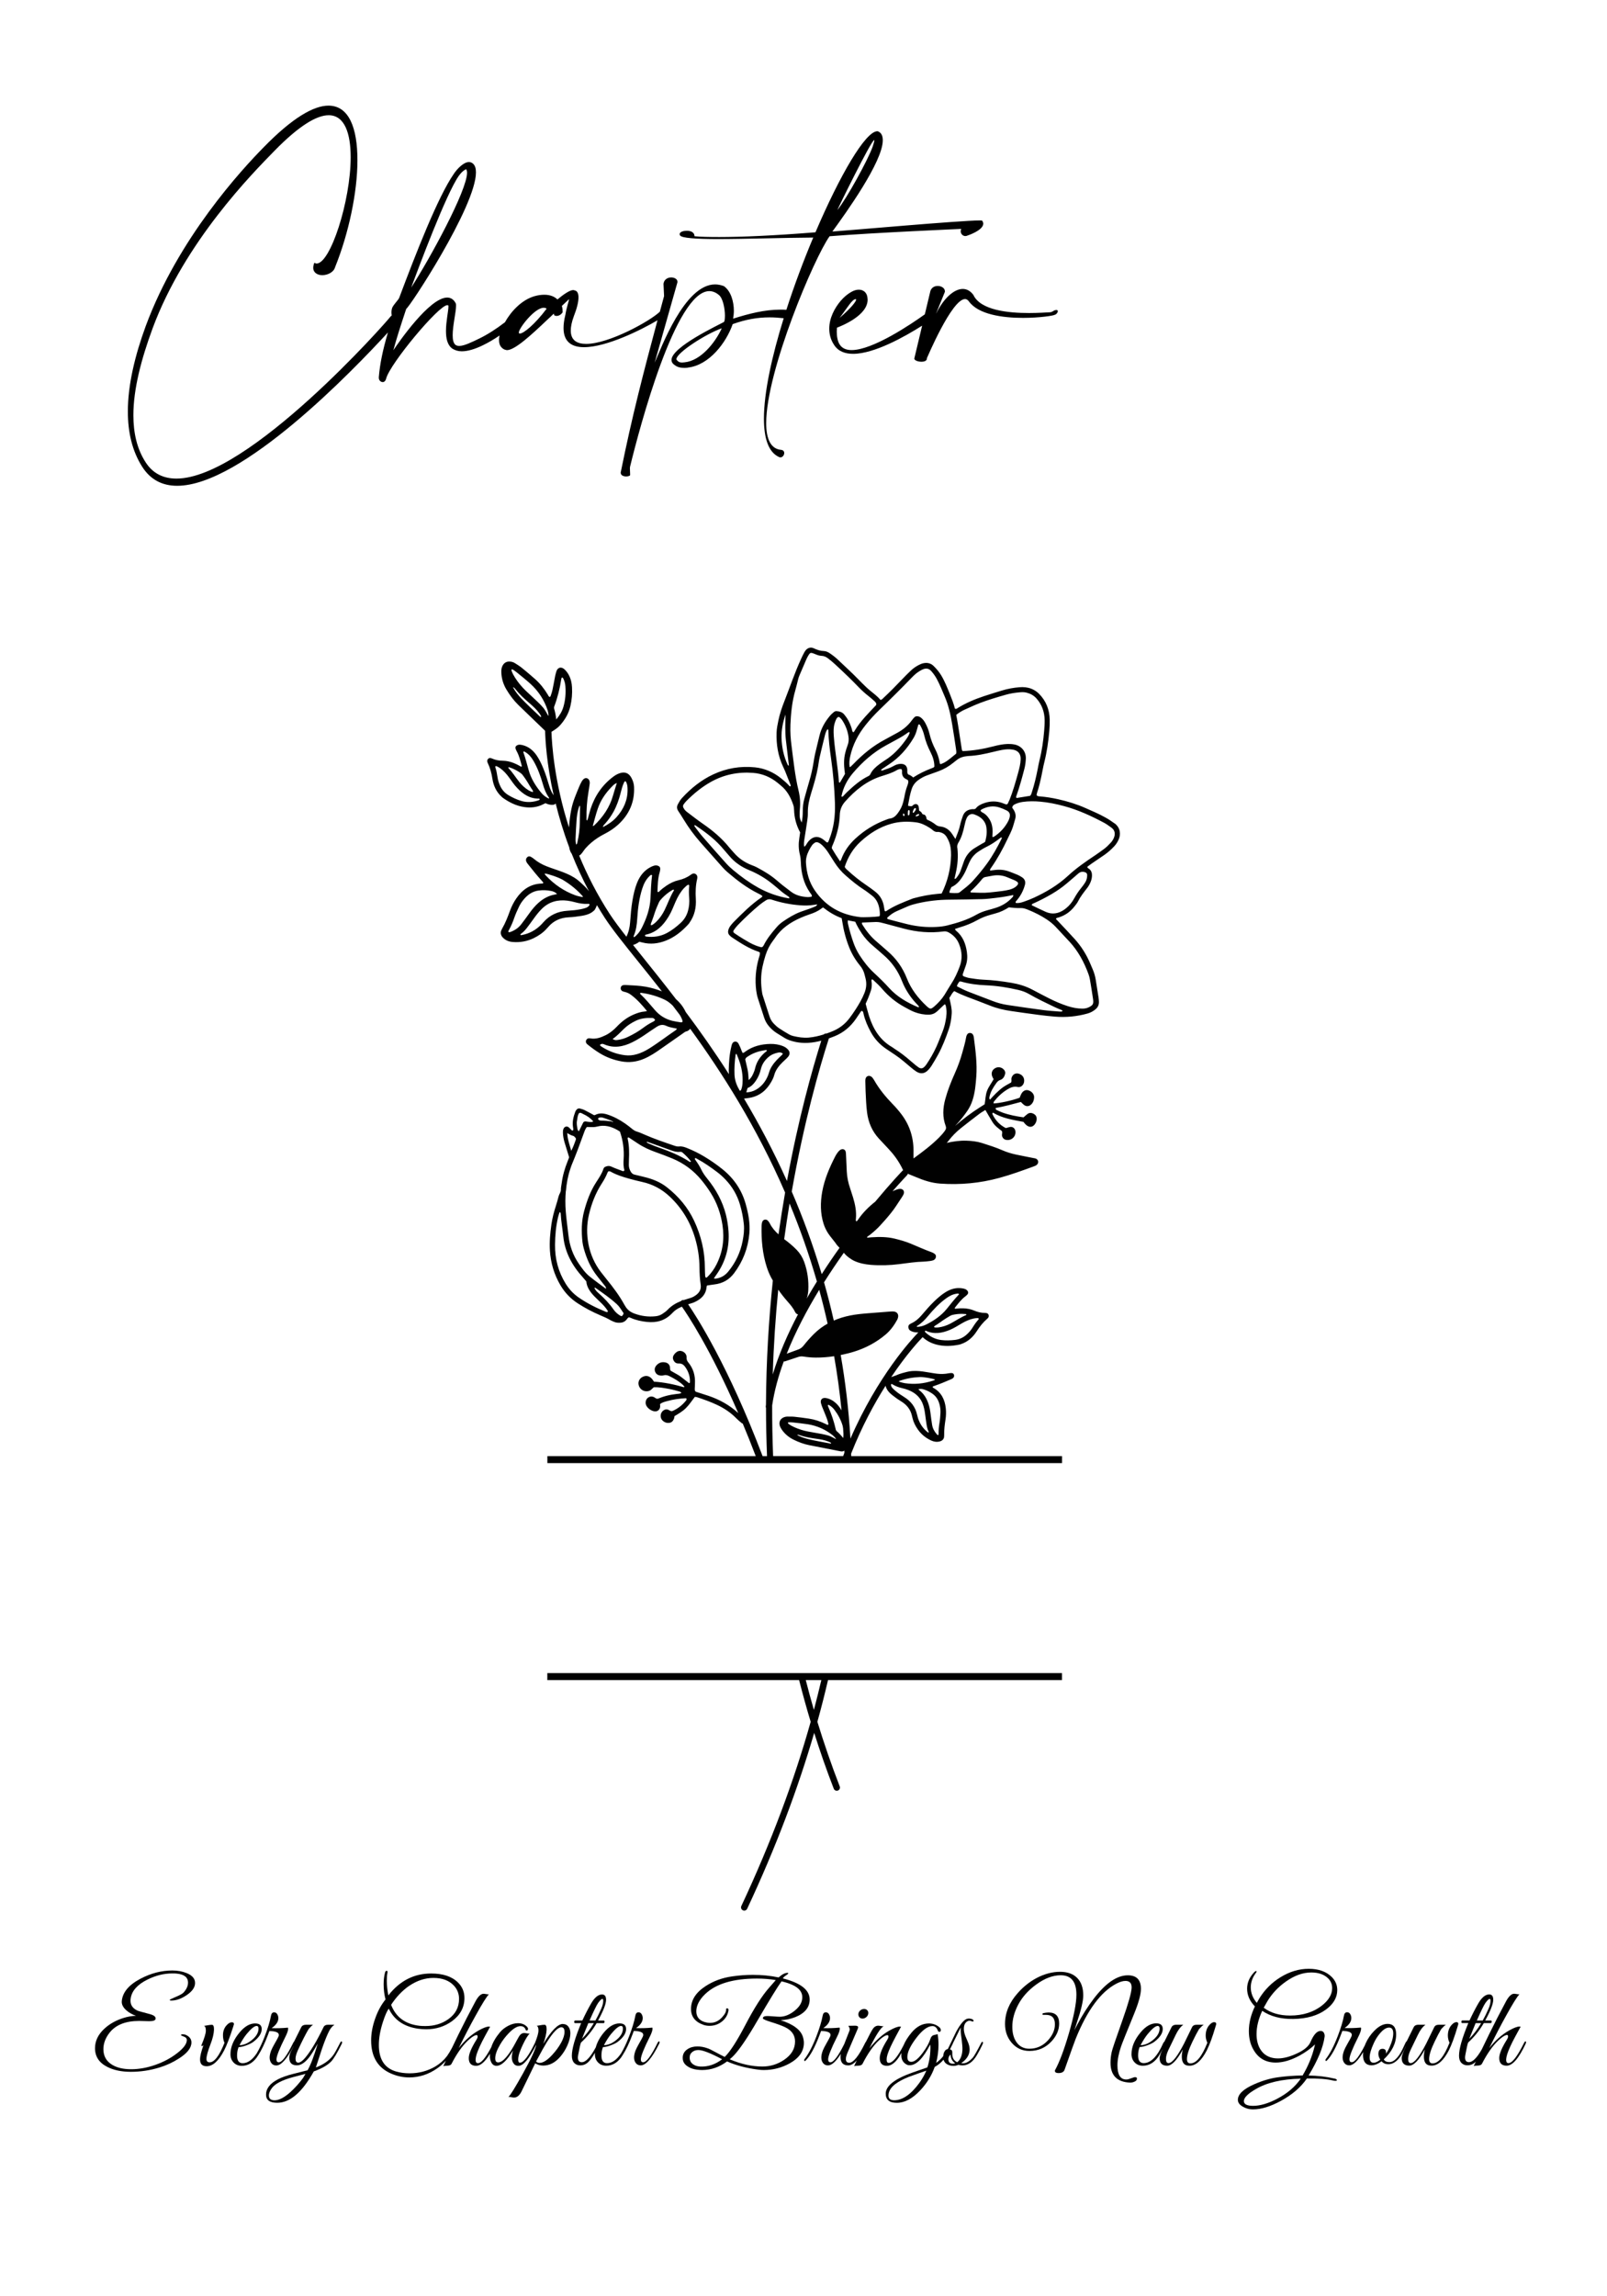 <?xml version="1.0" encoding="UTF-8"?>
<svg id="katman_1" data-name="katman 1" xmlns="http://www.w3.org/2000/svg" viewBox="0 0 504 720">
  <defs>
    <style>
      .cls-1 {
        fill: #010101;
      }

      .cls-1, .cls-2 {
        stroke-width: 0px;
      }
    </style>
  </defs>
  <g>
    <path class="cls-2" d="m215.69,115.26c6.73-.71,12.1-7.85,14.1-13.63,4.13-1.48,7.79-2.12,11.57-2.12,1.46,0,2.92.11,4.43.27-3.7,11.9-6.2,23.27-6.2,31.47,0,6.2,1.42,10.62,4.84,12.1.12.06.24.06.35.06.65,0,1.18-.71,1.18-1.36,0-.47-.29-.94-1-1-3.3-.3-4.66-3.54-4.66-8.38,0-16.46,15.11-51.93,19.88-58.59,13.69-1.12,41.3-2.3,41.3-2.3-.12.24-.18.47-.18.71,0,.83.65,1.53,1.47,1.53.24,0,.47-.06.71-.18,0,0,4.9-1.59,4.9-3.72,0-.29-.12-.59-.35-.94-.12-.06-.41-.06-.83-.06-5.9,0-40.95,3.13-46.14,3.48,4.25-5.84,15.81-21.89,15.81-28.62,0-1.42-.47-2.42-1.59-2.83h-.12c-3.72,0-11.74,13.75-19.41,31.69-13.16,1.06-23.25,1.48-30.15,1.48-3.3,0-5.96-.06-7.79-.24,0-1.36-1.36-1.71-2.24-1.71h-.35c-.77,0-2.07.29-2.07,1.06,0,.12.06.24.12.35.35.88,5.19,1.18,11.92,1.18,8.62,0,20.3-.41,29.86-.47-3.04,7.24-5.96,15.01-8.42,22.65-.66-.05-1.28-.05-1.9-.05-4.9,0-9.79,1.24-14.81,2.83.12-.71.24-1.59.24-2.42,0-2.89-.89-6.2-3.13-7.79-.94-.35-1.89-.53-2.77-.53-9.62,0-16.99,20.24-18.94,24.55l7.14-25.2v-.24c0-.77-.94-1.3-1.95-1.3-1.06,0-2.24.59-2.42,2.01l.18,3.84c-.45,1.67-.89,3.29-1.32,4.89-3,2.92-15.97,10.1-23.1,10.1-2.89,0-4.84-1.12-4.84-4.19,0-1.18.29-2.66.94-4.43,1-2.54,1.48-4.54,1.48-5.96,0-1.3-.41-2.06-1.18-2.18-.12-.06-.29-.12-.47-.12-1.12,0-3.19,1.48-4.96,2.95-.88-.88-2.24-1.48-4.07-1.48-.94,0-2.01.12-3.19.47-3.99,1.19-7.3,4.75-9.2,8.16-2.62,2.02-5.4,3.81-7.96,5.06-2.42,1.18-4.84,2.36-6.37,2.36-.47,0-.83-.12-1.12-.29-.71-.53-.94-1.65-.94-3.07,0-3.01,1.06-7.26,1.06-9.21,0-.35,0-.65-.12-.83-.65-1.24-1.59-1.77-2.66-1.77-5.55,0-15.22,14.04-16.88,16.52,1.12-4.13,2.3-7.73,3.78-12.21l.29-.83c.71,0,21.83-32.04,21.83-42.72,0-1.18-.24-2.07-.83-2.66-.41-.41-.89-.59-1.36-.59-1.83,0-3.95,2.48-4.72,3.66-5.02,7.2-11.98,25.14-17.17,38.94-.29.71-1.89,2.18-2.24,3.25-.12.41-.18.83-.18,1.24,0,.35.04.68.09,1-.14.12-.28.25-.43.41-1.06,1.53-44.55,50.75-67.09,50.75-4.01,0-7.38-1.53-9.68-5.13-2.71-4.19-3.83-9.2-3.83-14.75,0-8.2,2.48-17.58,6.02-27.2,10.09-27.26,31.45-48.74,38.24-55.7,7.79-7.97,13.28-11.15,16.99-11.15,5.02,0,6.9,5.72,6.9,13.16,0,13.75-6.37,33.34-10.68,33.34-.24,0-.47-.12-.71-.24-.24.59-.35,1.12-.35,1.59,0,1.53,1.36,2.3,2.83,2.3,1.71,0,3.6-.94,4.01-2.48,4.25-10.5,7.02-23.43,7.02-33.57s-2.66-17.11-9.09-17.11c-4.6,0-11.27,3.78-20.3,13.04-6.9,7.02-26.79,28.5-37,56.06-3.42,9.32-5.61,18.53-5.61,26.79,0,6.55,1.36,12.45,4.54,17.41,2.66,4.13,6.43,5.9,10.92,5.9,20.32,0,55.03-36.01,66.11-48.08-1.65,5.58-2.52,9.89-2.86,13.98v.29c0,.71.59,1.3,1.24,1.3.41,0,.88-.35,1.06-1.12,1.18-4.6,16.46-23.01,19.18-23.01.18,0,.29.06.35.18v.24c0,1.42-.77,4.66-.77,7.67,0,2.3.41,4.43,2.01,5.55.83.53,1.83.83,2.95.83,1.89,0,4.19-.71,6.61-1.89,1.69-.81,3.47-1.86,5.23-3.06-.04.2-.08.4-.1.58-.06.29-.06.59-.06.89,0,.83.18,1.53.65,2.12.41.47.89.83,1.53.94.12,0,.24.06.29.06,2.54,0,7.85-4.96,12.51-9.38,1-.94,1.36-1.24,2.18-2.06l.18.53c.24.12.47.18.71.18.65,0,1.36-.35,1.89-1.12v-.24c0-.35,0-1.06-.24-1.77,1.36-1.3,2.24-2.12,2.24-2.12v.06c0,.47-.77,2.54-1.12,4.78-.41,1.65-.59,3.01-.59,4.19,0,4.43,2.66,6.02,6.43,6.02,7.06,0,18-5.45,23.04-8.44-4.44,16.52-7.98,30.12-11.48,47.44-.06.12-.06.24-.06.35,0,.88.94,1.18,1.71,1.18.59,0,1.18-.18,1.24-.41v-.35c0-.47-.06-1.18-.06-1.71,0-.24,0-.47.06-.65,3.01-12.33,14.28-54.99,24.84-54.99.94,0,1.95.35,2.89,1.12,1.36.94,2.01,4.31,2.01,6.61,0,.59-.06,1.12-.12,1.53-.06.12-.12.29-.18.41-1.77,1-16.46,7.85-16.46,11.92,0,.53.24,1.06.83,1.48.65.53,1.53,1,3.19,1,.29,0,.65,0,1.06-.06Zm58.47-71.34s.06.06.06.12c0,.24-.18.89-.53,1.95-1.47,4.13-8.14,16.29-11.09,19.89.18-.53,10.68-21.95,11.56-21.95Zm-130.21,11.15c1-1.42,2.01-1.95,2.24-2.01.18.24.29.59.29,1.12,0,5.55-11.57,26.79-17.52,35.99,2.18-5.84,11.03-29.62,14.99-35.11Zm19.11,49.51c-.24,0-.35-.12-.35-.29,0-1.36,4.96-7.79,7.79-7.79.35,0,.65.06.94.29-3.72,4.96-7.26,7.79-8.38,7.79Zm49.32,8.44c-.12-.12-.24-.24-.24-.41,0-1.95,9.09-7.85,14.22-9.68-2.01,4.48-6.61,10.21-11.68,10.68-.29,0-.47.06-.71.06-1.12,0-1.3-.41-1.59-.65Z"/>
    <path class="cls-2" d="m305.25,92.43c-.94-1.24-2.07-1.83-3.3-1.83-2.76,0-6.02,2.98-8.32,7.66,0-.01,0-.03-.01-.04l2.73-6.73v-.12c0-1.06-1.12-1.71-2.24-1.71-.94,0-1.89.41-2.3,1.53l-1.76,7.37c-4.24,3.04-16.31,11.21-22.96,11.21-1.65,0-2.95-.53-3.72-1.71-.71-1.06-.94-2.71-.94-4.13,0-.41.06-.83.06-1.18,1.65-.65,9.62-3.84,9.62-8.79,0-.24-.06-.41-.06-.65-.12-1.12-.71-1.89-1.53-2.24-.35-.18-.77-.24-1.18-.24-.77,0-1.53.24-2.36.71-1.06.59-2.24,1.53-3.3,2.77-1.95,2.3-3.6,5.43-3.6,8.73,0,1.71.41,3.48,1.53,5.13,1.3,2.01,3.42,2.77,5.96,2.77,6.66,0,16.26-5.43,21.64-8.83l-2.4,10.07c0,.06-.06.12-.06.24,0,.59,1.18,1,2.24,1,.89,0,1.71-.29,1.71-1v-.12c.06-.06,7.79-18.53,11.98-18.53.41,0,.83.24,1.18.71,2.95,4.13,10.56,5.19,16.99,5.19,5.25,0,9.74-.71,10.03-1,.47-.12.88-.71.88-1.12,0-.18-.12-.35-.47-.35-.12,0-.35.06-.59.12-.12,0-.65.53-1.36.59-1.24.06-3.72.24-6.61.24-6.55,0-15.28-.88-17.47-5.72Zm-36.93,1.36c.12,0,.18.06.18.18,0,.53-1.42,2.48-5.19,5.72,2.71-3.54,3.84-5.72,5.02-5.9Z"/>
    <path class="cls-2" d="m55.03,626.17c-1.21.52-1.81.81-1.81.89,0,.15.17.22.52.22,1.48,0,3.05-.54,4.7-1.63,1.83-1.21,2.74-2.5,2.74-3.88s-.89-2.39-2.66-3.11c-1.33-.54-2.82-.81-4.48-.81-3.38,0-6.71.86-9.99,2.59-3.65,1.92-5.6,4.25-5.85,6.99-.1,1.01.38,1.99,1.44,2.92.84.74,1.84,1.31,3,1.7-1.26.05-2.5.26-3.74.63-2.44.74-4.49,1.88-6.14,3.4-1.97,1.8-2.96,3.85-2.96,6.14,0,2.62,1.29,4.58,3.89,5.88,2,1.01,4.44,1.52,7.33,1.52,3.03,0,6.01-.44,8.92-1.33,2.22-.67,4.28-1.62,6.18-2.85,2.61-1.65,3.92-3.33,3.92-5.03,0-1.01-.55-1.79-1.67-2.33-.3-.15-.63-.22-1-.22-.39,0-.6.07-.63.22,0,.12.31.29.93.5.62.21.92.57.92,1.09,0,1.16-.99,2.52-2.98,4.07-1.99,1.55-4.28,2.79-6.88,3.7-2.6.91-5.12,1.37-7.57,1.37s-4.33-.44-5.88-1.33c-1.9-1.11-2.85-2.76-2.85-4.96,0-1.78.63-3.48,1.89-5.11,1.92-2.49,5.03-3.74,9.32-3.74.34,0,.87.01,1.57.04s1.23.04,1.57.04c1.23,0,1.9-.22,2-.67.17-.67-.42-1.18-1.78-1.55-2.44-.64-3.75-1.01-3.92-1.11-1.43-.69-2.15-1.71-2.15-3.07,0-.27.02-.55.07-.85.39-2.32,2.12-4.24,5.18-5.77,2.61-1.31,5.23-1.96,7.84-1.96.59,0,1.02.01,1.29.04,2.44.22,3.66,1.17,3.66,2.85,0,1.04-.47,2.07-1.41,3.11-.37.39-1.22.86-2.55,1.41Z"/>
    <path class="cls-2" d="m73.38,634.68c0-.39-.22-.59-.67-.59s-.9.22-1.37.67c-.94.86-1.41,2-1.41,3.4,0,.89.16,1.68.48,2.37-1.63,4.07-3.18,6.11-4.66,6.11-.67,0-1-.36-1-1.07,0-.89.43-2.44,1.29-4.66.67-1.73,1.02-3.22,1.07-4.48.02-1.04-.19-1.55-.63-1.55-.05,0-.28.01-.7.04l-1.81.3c.39.1.59.59.59,1.48s-.47,2.41-1.41,4.62c0,.15.07.22.22.22.17,0,.33-.12.48-.37-.74,2.02-1.11,3.55-1.11,4.59,0,1.41.69,2.11,2.07,2.11,1.92,0,3.74-1.63,5.44-4.88.84-1.6,1.81-4.14,2.92-7.62.12-.39.19-.62.19-.67Z"/>
    <path class="cls-2" d="m107.09,640.08c-.12,0-.25.12-.37.37-1.01,2-1.75,3.32-2.22,3.96-1.21,1.65-3.02,2.94-5.44,3.85.64-1.95,1.28-3.9,1.92-5.85.89-2.57,1.65-4.45,2.29-5.66.42-.81.96-1.44,1.63-1.89h-2c-.72,0-1.2.26-1.44.78-2.17,4.46-4.11,7.68-5.81,9.66-.84.96-1.54,1.44-2.11,1.44s-.85-.41-.85-1.22c0-.71.26-1.64.78-2.77,1.26-2.74,2.37-4.92,3.33-6.55.59-.69,1.05-1.13,1.37-1.33h-2.26c-.69,0-1.17.26-1.44.78-1.05,2.1-1.79,3.59-2.25,4.52-.08.06-.15.15-.22.29-2.02,4.14-3.55,6.2-4.59,6.18-.47-.02-.7-.33-.7-.92,0-1.01.94-3.38,2.81-7.1.57-1.13.85-1.97.85-2.52,0-.15-.02-.26-.07-.33-1.83.17-3.53.22-5.11.15,1.41-.96,2.11-2.01,2.11-3.14,0-.44-.12-.86-.35-1.24s-.56-.57-.98-.57c-.54,0-.88.38-1,1.15-.3,1.65-.95,3.8-1.96,6.44-.8,2.08-1.64,3.83-2.5,5.28-1.37,2.04-2.84,3.08-4.41,3.08-1.16,0-1.75-.8-1.75-2.39,0-.96.16-1.84.48-2.65.59,0,1.38-.18,2.36-.53.98-.36,1.72-.72,2.21-1.08,1.78-1.35,2.68-2.7,2.68-4.05,0-1.18-.69-1.77-2.07-1.77-1.68,0-3.31.95-4.88,2.84-1.92,2.31-2.87,4.61-2.85,6.9.02,1.03.36,1.88,1.02,2.55.65.66,1.5,1,2.53,1,1.78,0,3.29-.81,4.55-2.43.18-.24.39-.55.61-.9,1.01-1.54,2.03-3.66,3.06-6.4l.44-1.18c1.97.05,2.96.46,2.96,1.22,0,.15-.04.32-.11.52-.2.44-.59,1.17-1.18,2.18-.52.91-.89,1.64-1.11,2.18-.32.84-.48,1.58-.48,2.22,0,.69.19,1.28.55,1.76.37.48.89.72,1.55.72,1.51,0,3.3-2.02,5.37-6,.01,0,.02,0,.03,0-.4.79-.69,1.37-.89,1.74-.3.62-.44,1.25-.44,1.89,0,1.55.8,2.33,2.4,2.33,1.23,0,2.52-.85,3.85-2.55.62-.79,1.5-2.21,2.66-4.25-1.16,3.9-2.22,6.68-3.18,8.34l-4.44,1.12c-1.95.49-3.53,1.05-4.74,1.66-2.57,1.3-3.85,2.93-3.85,4.87,0,1.7,1.17,2.55,3.51,2.55,4,0,7.82-3.28,11.47-9.84,2.52-.91,4.33-1.95,5.44-3.11.79-.81,1.89-2.64,3.29-5.48.1-.2.15-.36.15-.48,0-.2-.07-.3-.22-.3Zm-29.75-2.29c1.41-1.7,2.45-2.55,3.15-2.55.39,0,.59.27.59.81,0,1.26-.67,2.44-2.02,3.55-1.34,1.11-2.66,1.67-3.94,1.67.74-1.41,1.48-2.57,2.22-3.48Zm17.65,13.84c-1.18,1.6-2.48,3.05-3.89,4.33-1.92,1.73-3.59,2.59-4.99,2.59-1.18,0-1.78-.51-1.78-1.52,0-.76.35-1.58,1.04-2.44,1.06-1.31,3.22-2.41,6.48-3.29l3.96-1.04c-.49.81-.76,1.27-.81,1.37Z"/>
    <path class="cls-2" d="m176.53,634.61c-1.55,0-3.6,2.08-6.14,6.25.64-1.75.99-3.23,1.04-4.44.02-1.04-.19-1.55-.63-1.55-.05,0-.28.01-.7.04l-1.81.3c.39.1.59.59.59,1.48,0,.75-.36,2.02-1.07,3.81,0,0,0,0,0,0-2.05,4.22-3.64,6.3-4.77,6.25-.35,0-.52-.32-.52-.96,0-.37.05-.79.15-1.26.2-.89.67-2.1,1.41-3.63.79-1.63,1.47-2.72,2.04-3.29-.17.05-.44.04-.81-.04-.37-.07-.62-.11-.74-.11-.54-.05-1.01.14-1.41.56-.25.27-.62.88-1.11,1.82-2.37,4.56-4.3,6.83-5.81,6.83-.62,0-.92-.42-.92-1.27,0-1.17.52-2.62,1.55-4.36.76-1.29,1.67-2.47,2.7-3.54,1.41-1.46,2.63-2.2,3.66-2.2.89,0,1.46.44,1.7,1.33.44.1.67-.06.67-.48,0-.2-.09-.39-.26-.59-.72-.79-1.68-1.18-2.89-1.18-1.01,0-2.05.28-3.11.84-1.06.56-1.92,1.25-2.59,2.07-1.3,1.57-2.19,3.12-2.68,4.64-1.81,3.4-3.22,5.06-4.24,4.97-.44-.02-.67-.36-.67-.99,0-.25.04-.56.11-.96.2-1.03.83-2.61,1.89-4.74.39-.78,1.25-2.37,2.55-4.74-.1-.02-.22-.04-.37-.04-.69,0-1.76.41-3.22,1.22-2.32,1.31-4.41,3.16-6.26,5.55,1.88-3.82,3.63-7.2,5.27-10.13,2.02-3.68,3.43-5.93,4.21-6.77-.2.05-.46.04-.78-.04-.39-.07-.65-.11-.78-.11-.86-.07-1.74.7-2.63,2.33-1.87,3.48-3.65,6.93-5.33,10.36l-2.04,4.22c-.6,1.13-1.14,2.02-1.58,2.62-.99,1.31-2.21,2.39-3.66,3.26-2.44,1.43-5.14,2.15-8.1,2.15-1.55,0-2.98-.2-4.29-.59-3.55-1.06-5.33-3.82-5.33-8.29,0-2.19.42-4.59,1.26-7.18.67-2.07,1.28-3.48,1.85-4.22,1.7,3.55,4.76,5.65,9.18,6.29.86.12,1.73.18,2.59.18,3.03,0,5.72-.85,8.07-2.55,2.59-1.9,3.89-4.32,3.89-7.25,0-1.92-.68-3.55-2.04-4.88-1.9-1.88-4.7-2.81-8.4-2.81-5.38,0-9.85,2.29-13.43,6.88-.32-1.7-.48-3.26-.48-4.66,0-.91.06-1.7.19-2.37.1-.47.02-.7-.22-.7s-.42.17-.52.52c-.3,1.13-.44,2.37-.44,3.7,0,1.68.2,3.27.59,4.77-1.36,1.68-2.45,3.69-3.27,6.05-.83,2.36-1.24,4.62-1.24,6.79,0,5.16,2.11,8.63,6.33,10.43,1.85.79,3.72,1.18,5.62,1.18,3.13,0,6.06-.95,8.77-2.85,1.05-.73,1.96-1.54,2.73-2.41l-.85,1.75c.17-.1.65-.16,1.44-.18.59-.03.99-.22,1.18-.59,1.63-3.18,3.35-5.62,5.18-7.33.94-.86,1.69-1.39,2.26-1.59.49-.17.74-.05.74.37,0,.27-.12.6-.37,1-1.6,2.56-2.41,4.48-2.41,5.79,0,1.6.78,2.4,2.33,2.4,1.35,0,2.8-1.27,4.33-3.8-.02.22-.04.45-.04.67,0,.79.15,1.48.44,2.05.37.72.91,1.08,1.63,1.08,1.53,0,3.26-1.6,5.18-4.81-.25.82-.37,1.55-.37,2.2,0,.75.19,1.38.57,1.9.38.52.93.76,1.65.71,1.47-.12,3.25-2.28,5.34-6.43.03-.04.07-.07.1-.12-.3,1.5-1.71,4.54-4.25,9.1-2.37,4.24-3.86,6.65-4.48,7.21.22-.02.48-.01.78.04.42.1.68.15.78.15,1.04.07,1.89-.57,2.55-1.92l4.29-8.81c.76.47,1.6.7,2.52.7,2,0,3.8-.95,5.4-2.84.86-1.01,1.58-2.15,2.15-3.43.64-1.43.96-2.72.96-3.87,0-.79-.18-1.44-.55-1.96-.42-.62-1.01-.92-1.78-.92Zm-48.25-11.91c2.47-1.68,5.02-2.52,7.66-2.52,2.79,0,4.93.81,6.44,2.44,1.06,1.16,1.59,2.54,1.59,4.14,0,2.64-1.12,4.76-3.37,6.36-2.02,1.43-4.4,2.15-7.14,2.15-.76,0-1.37-.02-1.81-.07-4.49-.49-7.49-2.69-8.99-6.59,1.63-2.47,3.5-4.44,5.62-5.92Zm47.71,17.78c-.7,1.3-1.65,2.59-2.83,3.87-1.53,1.65-2.84,2.47-3.92,2.47-.44,0-.81-.15-1.11-.44,1.55-2.92,2.68-4.94,3.37-6.05,1.97-3.12,3.49-4.68,4.55-4.68.67,0,1,.48,1,1.44s-.35,2.09-1.05,3.39Z"/>
    <path class="cls-2" d="m206.69,640.08c-.15,0-.28.12-.41.37-2.02,4.14-3.55,6.2-4.59,6.18-.47-.02-.7-.33-.7-.92,0-1.01.94-3.38,2.81-7.1.57-1.13.85-1.97.85-2.52,0-.15-.02-.26-.07-.33-1.83.17-3.53.22-5.11.15,1.41-.96,2.11-2.01,2.11-3.14,0-.44-.12-.86-.35-1.24-.24-.38-.56-.57-.98-.57-.54,0-.88.38-1,1.15-.3,1.65-.95,3.8-1.96,6.44-.8,2.08-1.64,3.84-2.5,5.29-1.37,2.03-2.84,3.07-4.41,3.07-1.17,0-1.75-.8-1.75-2.39,0-.96.16-1.84.48-2.65.59,0,1.38-.18,2.36-.53.98-.36,1.72-.72,2.21-1.08,1.78-1.35,2.68-2.7,2.68-4.05,0-1.18-.69-1.77-2.07-1.77-1.68,0-3.31.95-4.88,2.84-1.3,1.56-2.14,3.12-2.55,4.66-1.68,3.11-3.15,4.67-4.4,4.67-.81,0-1.22-.49-1.22-1.48,0-.2.04-.49.11-.89.37-2,.65-3.26.85-3.77,1.95-1.78,3.59-3.81,4.92-6.11h2.15c.22,0,.33-.16.33-.48,0-.22-.09-.33-.26-.33h-1.78c1.68-3.06,2.52-5.23,2.52-6.51,0-1.11-.42-1.67-1.26-1.67-1.21,0-2.37.97-3.48,2.92-.96,1.68-1.86,3.43-2.7,5.25h-2.22c-.22,0-.33.15-.33.44,0,.25.09.37.26.37h1.92c-1.95,4.69-2.92,8.1-2.92,10.25,0,.99.25,1.73.74,2.24.49.51,1.12.76,1.89.76.96,0,1.8-.34,2.52-1.04.64-.61,1.34-1.58,2.09-2.92,0,.17-.02.35-.02.52.02,1.03.36,1.88,1.02,2.55s1.5,1,2.54,1c1.78,0,3.29-.81,4.55-2.43.19-.24.39-.55.61-.91,1.01-1.54,2.03-3.66,3.05-6.39l.44-1.18c1.97.05,2.96.46,2.96,1.22,0,.15-.04.32-.11.52-.2.44-.59,1.17-1.18,2.18-.52.91-.89,1.64-1.11,2.18-.32.84-.48,1.58-.48,2.22,0,.69.18,1.28.55,1.76.37.48.89.72,1.55.72,1.6,0,3.53-2.26,5.77-6.77.1-.2.15-.34.15-.44,0-.2-.06-.3-.19-.3Zm-15.06-2.29c1.41-1.7,2.45-2.55,3.15-2.55.39,0,.59.27.59.81,0,1.26-.67,2.44-2.02,3.55-1.34,1.11-2.66,1.67-3.94,1.67.74-1.41,1.48-2.57,2.22-3.48Zm-4.11-9.66c.64-.91,1.11-1.37,1.41-1.37.17,0,.26.2.26.59,0,.69-.2,1.49-.59,2.41-.62,1.41-1.23,2.66-1.85,3.77h-1.85c1.33-3.01,2.21-4.81,2.63-5.4Zm-3,6.22h1.74c-1.18,1.97-2.43,3.61-3.74,4.92.96-2.39,1.63-4.03,2-4.92Z"/>
    <path class="cls-2" d="m253.93,626.92c0-2.96-2.8-5.16-8.4-6.59.12-.3.48-.63,1.07-1,.42-.27.63-.48.63-.63,0-.07-.09-.11-.26-.11-.79,0-1.71.48-2.77,1.44-2.52-.54-5.22-.81-8.1-.81-2.1,0-4.25.16-6.47.48-3.13.44-5.92,1.47-8.36,3.07-3.03,1.97-4.55,4.35-4.55,7.14,0,2.42,1.31,4.08,3.92,4.99.57.2,1.2.3,1.89.3,1.48,0,2.79-.46,3.92-1.37,1.13-.91,1.81-2.08,2.04-3.52v-.04c0-.37-.14-.55-.41-.55-.25,0-.37.09-.37.26.12.64-.28,1.48-1.22,2.52-1.06,1.18-2.33,1.78-3.81,1.78-.54,0-1.1-.09-1.67-.26-1.75-.54-2.63-1.68-2.63-3.4s.92-3.59,2.77-5.36c3.38-3.26,8.79-4.88,16.24-4.88,2.07,0,4.05.16,5.92.48l-2.11,2.41c-2.2,2.49-4.69,6.4-7.47,11.73-2.66,5.08-4.81,8.4-6.44,9.95-.62-.29-1.63-.82-3.03-1.57-1.11-.61-1.89-.99-2.33-1.13-1.11-.39-2.17-.59-3.18-.59-1.21,0-2.25.28-3.11.85-1.01.66-1.52,1.57-1.52,2.72s.49,1.99,1.48,2.65c.79.56,1.79.92,3,1.07.59.07,1.12.11,1.59.11,2.81,0,5.43-.9,7.84-2.7,2.81,1.25,6.09,2.11,9.84,2.59.59.08,1.16.11,1.7.11,2.86,0,5.55-.69,8.07-2.07,2.98-1.66,4.48-3.8,4.48-6.45,0-.57-.1-1.19-.3-1.85-.67-2.22-3-3.98-6.99-5.26,1.63-.07,3.16-.4,4.59-.96,3.01-1.21,4.51-3.05,4.51-5.52Zm-34.41,21.04c-.89-.05-1.63-.3-2.22-.75-.67-.5-1-1.19-1-2.06,0-.75.28-1.34.85-1.76.49-.4,1.12-.6,1.89-.6,1.33,0,3.81.96,7.44,2.89-2.15,1.65-4.46,2.41-6.96,2.29Zm25.09-15.61c-.47,0-1.15-.04-2.03-.11-.89-.07-1.54-.11-1.96-.11-.91,0-1.37.25-1.37.74.12.27.95.64,2.48,1.11,1.92.59,3.39,1.13,4.4,1.6,2.15,1.01,3.22,2.52,3.22,4.52,0,2.32-1.17,4.26-3.51,5.82-2.05,1.36-4.29,2.04-6.73,2.04-3.26,0-6.67-.75-10.25-2.26.62-.52,1.08-.96,1.41-1.33,1.8-1.93,4.27-5.59,7.4-11,3.63-6.22,6.1-10.26,7.44-12.12,1.31.3,2.47.68,3.48,1.15,2.02.94,3.03,2.21,3.03,3.81s-.78,2.93-2.33,4.2c-1.55,1.27-3.11,1.92-4.66,1.94Z"/>
    <path class="cls-2" d="m269.83,630.35c-.36.3-.56.65-.61,1.07-.05.42.05.78.3,1.07.25.3.58.44,1,.44s.8-.15,1.15-.44.56-.65.63-1.07c.07-.42-.02-.78-.28-1.07-.26-.3-.6-.44-1.02-.44s-.81.15-1.17.44Z"/>
    <path class="cls-2" d="m308.1,640.19c-.1,0-.18.06-.26.19-1.46,2.81-2.38,4.43-2.78,4.85-1.18,1.28-2.29,1.85-3.33,1.7l-.26-.04c1.68-1.13,2.55-2.5,2.63-4.11.02-.69-.12-1.44-.44-2.26-.3-.71-.59-1.42-.89-2.11-.32-.84-.48-1.59-.48-2.26,0-1.23.42-2.05,1.26-2.44.27-.12.55-.15.85-.07.37.15.59.22.67.22.17,0,.26-.07.26-.22,0-.3-.25-.5-.74-.63-.37-.1-.73-.12-1.07-.07-1.01.15-2.22,1.51-3.63,4.1-.79,1.66-1.59,3.31-2.39,4.97-.09.17-.18.34-.27.5-.45.04-.81.33-1.08.88-.2.4-.3.84-.32,1.31-.64.81-1.38,1.53-2.23,2.12.49-1.87.74-3.77.74-5.7,0-1.11-.09-2.21-.26-3.29-.52.12-.91.21-1.18.26-.52.12-.89.53-1.11,1.22-.4,1.28-1.2,2.74-2.41,4.37-1.41,1.88-2.59,2.81-3.55,2.81-.84,0-1.26-.5-1.26-1.52,0-1.5.91-3.46,2.74-5.88,1.92-2.54,3.64-3.81,5.14-3.81.76,0,1.32.46,1.66,1.37.1.3.26.44.48.44.32,0,.48-.19.48-.56,0-.34-.19-.67-.56-.96-.91-.74-1.97-1.11-3.18-1.11-2.02,0-3.82.94-5.4,2.81-1.19,1.42-2.04,2.78-2.57,4.08-1.86,3.63-3.4,5.47-4.61,5.47-.44,0-.67-.32-.67-.96,0-.29.02-.59.07-.88.17-.98.8-2.56,1.89-4.72.42-.84,1.27-2.43,2.55-4.79-.1-.02-.22-.04-.37-.04-.69,0-1.76.41-3.22,1.22-2.25,1.26-4.35,3.13-6.33,5.62,2.02-4.12,3.51-6.44,4.48-6.96-.17.05-.44.04-.81-.04-.37-.07-.62-.11-.74-.11-.62-.05-1.16.18-1.63.7-.25.3-.58.84-1,1.63-.48.93-.95,1.84-1.39,2.72-.07.06-.14.15-.2.28-2.1,4.29-3.81,6.39-5.14,6.29-.64-.05-.96-.44-.96-1.18,0-.32.07-.7.22-1.15.12-.37.26-.73.41-1.07l2.96-6.92c.17-.39.26-.65.26-.78,0-.37-.35-.54-1.04-.52l-2.04.04c.3.42.44.79.44,1.11,0,.15-.02.28-.07.41l-1.64,4.2c-1.9,3.82-3.36,5.74-4.35,5.71-.47-.02-.7-.33-.7-.92,0-1.01.94-3.38,2.81-7.1.57-1.13.85-1.97.85-2.52,0-.15-.02-.26-.07-.33-1.83.17-3.53.22-5.11.15,1.41-.96,2.11-2.01,2.11-3.14,0-.44-.12-.86-.35-1.24-.24-.38-.56-.57-.98-.57-.54,0-.88.38-1,1.15-.3,1.65-.95,3.8-1.96,6.44-1.18,3.06-2.43,5.44-3.74,7.14-.07.12-.1.25-.07.37.03.12.09.18.19.18.05,0,.11-.02.18-.07,1.48-1.43,2.97-4.16,4.48-8.18l.44-1.18c1.97.05,2.96.46,2.96,1.22,0,.15-.04.32-.11.52-.2.44-.59,1.17-1.18,2.18-.52.91-.89,1.64-1.11,2.18-.32.84-.48,1.58-.48,2.22,0,.69.18,1.28.55,1.76.37.48.89.72,1.55.72,1.17,0,2.51-1.22,4.02-3.62-.06.33-.1.65-.1.96,0,1.78.81,2.66,2.44,2.66.85,0,1.75-.54,2.67-1.58-.3.63-.59,1.25-.86,1.84.17-.1.65-.16,1.44-.18.62-.03,1.02-.22,1.22-.59,1.63-3.21,3.34-5.65,5.14-7.33.91-.86,1.68-1.39,2.29-1.59.47-.15.7-.03.7.37,0,.27-.12.6-.37,1-1.58,2.53-2.37,4.46-2.37,5.79,0,1.6.76,2.4,2.29,2.4,1.23,0,2.45-.87,3.66-2.61.23-.34.51-.83.86-1.45-.03.25-.04.49-.04.73,0,1.48.65,2.5,1.96,3.07.22.05.46.07.7.07,2.05,0,4.18-2.16,6.4-6.47.05.25.07.59.07,1.04,0,.52-.04,1.18-.11,2-.15,1.48-.43,2.85-.85,4.11l-4.63,1.61c-5.62,1.98-8.43,4.19-8.43,6.64,0,1.9,1.16,2.86,3.48,2.86,2.44,0,4.88-1.29,7.33-3.89,2.1-2.24,3.61-4.7,4.55-7.36,1.08-.59,2-1.36,2.77-2.28.14.49.4.9.78,1.21.62.49,1.41.74,2.37.74.49,0,1-.11,1.52-.33.44.12.86.18,1.26.18,1.8,0,3.34-1.12,4.62-3.37.62-1.06,1.16-2.1,1.63-3.11.15-.35.22-.56.22-.63,0-.17-.09-.26-.26-.26Zm-19.68,12.8c-2.69,3.7-5.35,5.55-7.99,5.55-1.18,0-1.78-.49-1.78-1.48,0-1.33.73-2.54,2.18-3.63,1.06-.79,2.45-1.53,4.18-2.22,2.44-.89,4.28-1.54,5.51-1.96-.54,1.28-1.25,2.53-2.11,3.74Zm10.43-5.92c-.94,0-1.41-.47-1.41-1.42,0-.54.22-1.02.67-1.46.07,1.27.57,2.18,1.48,2.74-.25.1-.49.15-.74.15Zm1.37-.44c-1.11-.54-1.63-1.49-1.55-2.85.05-.74-.2-1.13-.74-1.18.29-.55.59-1.17.92-1.86.02-.03.01-.06.02-.09.69-1.38,1.49-3,2.42-4.91v.74c0,.64.11,1.69.33,3.14.17,1.33.25,2.38.22,3.15-.1,1.8-.64,3.08-1.63,3.85Z"/>
    <path class="cls-2" d="m356.02,651.29c-.22,0-.65.12-1.28.37-.63.25-1.13.37-1.5.37-1.85,0-2.78-1.48-2.78-4.44,0-1.73.38-3.71,1.15-5.96.32-.94,1.68-4.33,4.07-10.17,1.43-3.5,2.15-6.12,2.15-7.84,0-2.84-1.37-4.26-4.11-4.26-3.38,0-6.93,2.43-10.66,7.29-1.88,2.47-3.59,5.16-5.14,8.07-.54,1.01-.85,1.63-.92,1.85v-.04c0-.07.23-.81.7-2.22,1.36-4.04,2.04-6.92,2.04-8.62,0-2.37-.63-4.2-1.89-5.49-1.26-1.29-3.06-1.94-5.4-1.94s-4.85.64-7.29,1.92c-2.22,1.18-4.21,2.76-5.96,4.74-2.66,2.98-4,6.22-4,9.69,0,2.29.69,4.25,2.07,5.88,1.48,1.73,3.34,2.59,5.59,2.59,2.74,0,5.03-.99,6.88-2.96,1.63-1.75,2.44-3.63,2.44-5.62,0-2.32-1.1-3.48-3.29-3.48-.47,0-1.01.07-1.63.2-.22.04-.33.16-.33.34,0,.16.16.23.48.2h.63c1.88,0,2.81.99,2.81,2.96,0,1.75-.72,3.42-2.15,5-1.63,1.78-3.58,2.66-5.85,2.66-1.8,0-3.18-.73-4.14-2.18-.81-1.23-1.22-2.8-1.22-4.7,0-2.32.63-4.66,1.89-7.01,1.26-2.36,3.12-4.43,5.59-6.23,2.66-1.95,5.23-2.92,7.7-2.92,3.28,0,4.92,2.03,4.92,6.1,0,2.66-.78,6.7-2.35,12.1-1.52,5.21-2.98,9.08-4.38,11.62-.1.57.28.85,1.15.85,1.01,0,1.64-.36,1.88-1.07,1.95-5.53,3.1-8.74,3.47-9.66,3.64-9.03,7.93-14.81,12.86-17.35,1.06-.54,1.98-.81,2.77-.81,1.33,0,1.97.73,1.92,2.18-.07,1.53-1.02,4.88-2.85,10.06-2.12,5.97-3.26,9.32-3.4,10.06-.25,1.16-.37,2.27-.37,3.33,0,3.97,2.01,6.05,6.03,6.25.49.02.96-.06,1.41-.26.57-.22.85-.55.85-1,0-.3-.18-.44-.55-.44Z"/>
    <path class="cls-2" d="m380.81,634.05c-.42,0-.85.22-1.3.67-.91.89-1.37,2.07-1.37,3.53,0,.74.17,1.5.52,2.26-1.73,4.4-3.54,6.56-5.44,6.46-.64-.05-.96-.49-.96-1.34,0-1.26.58-3.09,1.74-5.49.76-1.58,1.44-2.88,2.04-3.9.64-.72,1.13-1.17,1.48-1.37h-2.26c-.69,0-1.16.26-1.41.78-1.33,2.74-2.16,4.43-2.48,5.08-2.12,4.11-3.75,6.16-4.88,6.16-.54,0-.81-.44-.81-1.31,0-.77.25-1.69.74-2.76,1.11-2.32,1.89-3.92,2.33-4.82.69-1.44,1.48-2.49,2.37-3.14h-2.26c-.69,0-1.17.26-1.44.78-1.04,2.1-1.79,3.61-2.25,4.55-.13.08-.25.22-.35.44-1.83,4.17-3.88,6.26-6.13,6.26-1.17,0-1.75-.8-1.75-2.39,0-.96.16-1.84.48-2.65.59,0,1.38-.18,2.36-.53.98-.36,1.72-.72,2.21-1.08,1.78-1.35,2.68-2.7,2.68-4.05,0-1.18-.69-1.77-2.07-1.77-1.68,0-3.31.95-4.88,2.84-1.92,2.31-2.87,4.61-2.85,6.9.02,1.03.36,1.88,1.02,2.55s1.5,1,2.54,1c1.78,0,3.29-.81,4.55-2.43.47-.61,1.04-1.59,1.72-2.94-.66,1.41-1.01,2.42-1.01,2.98,0,1.59.79,2.39,2.37,2.39,1.41,0,3.05-1.7,4.92-5.11-.22.75-.33,1.49-.33,2.24,0,1.62.54,2.55,1.63,2.79.27.05.54.08.81.08,1.95,0,3.75-1.61,5.4-4.82.86-1.71,1.79-4.23,2.77-7.57.12-.42.19-.64.19-.67,0-.4-.21-.59-.63-.59Zm-20.87,3.74c1.41-1.7,2.45-2.55,3.15-2.55.39,0,.59.27.59.81,0,1.26-.67,2.44-2.02,3.55-1.34,1.11-2.66,1.67-3.94,1.67.74-1.41,1.48-2.57,2.22-3.48Z"/>
    <path class="cls-2" d="m418.51,651.74c-2.49-.59-5.19-.91-8.1-.96,2.91-4.79,4.59-8.85,5.03-12.21.05-.44-.04-.85-.26-1.22s-.55-.55-1-.55c-1.13,0-2.18,1.15-3.15,3.44-.59,1.41-2.07,2.64-4.44,3.7-2.15.99-4.07,1.48-5.77,1.48-.89,0-1.7-.12-2.44-.37-1.46-.49-2.57-1.46-3.33-2.89-.64-1.23-.96-2.69-.96-4.37,0-2.29.59-4.72,1.78-7.29,2.59,1.75,5.83,2.6,9.73,2.55,4.29-.07,7.73-1.07,10.32-3,2.32-1.73,3.48-3.75,3.48-6.07,0-1.58-.58-2.95-1.74-4.11-1.73-1.7-4.13-2.55-7.21-2.55s-5.99.89-8.88,2.66c-2.74,1.7-4.93,3.9-6.59,6.59-.37.62-.64,1.1-.81,1.44-1.26-1.5-1.89-3.12-1.89-4.85,0-1.6.52-3.1,1.56-4.48.17-.22.25-.39.25-.52,0-.1-.05-.15-.14-.15-.14,0-.34.12-.58.37-1.49,1.55-2.24,3.28-2.24,5.18,0,2.02.81,3.87,2.44,5.55-1.26,2.64-1.89,5.22-1.89,7.73,0,2.34.52,4.35,1.55,6.03,1.53,2.57,3.82,3.85,6.88,3.85,2.29,0,4.77-.73,7.44-2.18,1.9-1.04,3.53-2.21,4.88-3.51l-.15.63c-.74,3.11-1.99,6.14-3.74,9.1-2.84.05-5.45.25-7.84.59-2.39.34-4.85,1.07-7.36,2.18-3.4,1.5-5.11,3.13-5.11,4.88,0,1.11.9,2,2.7,2.66.62.22,1.31.33,2.07.33,2.54,0,5.44-.89,8.7-2.66,3.55-1.92,6.28-4.27,8.18-7.03,3.5-.05,6.28.17,8.33.67.2.05.41.07.63.07.3,0,.44-.07.44-.22,0-.22-.26-.39-.78-.52Zm-21.02-24.25c1.48-2.45,3.43-4.51,5.85-6.2,2.66-1.88,5.3-2.82,7.92-2.82,2.24,0,4,.61,5.25,1.82.86.84,1.29,1.87,1.29,3.08,0,1.91-1,3.67-3,5.31-2.71,2.2-6.12,3.3-10.21,3.3-3.33,0-6.08-.82-8.25-2.45.37-.69.75-1.37,1.15-2.04Zm2.96,30.64c-2.79,1.44-5.27,2.16-7.44,2.16-1.92,0-2.89-.5-2.89-1.49,0-1.07,1.22-2.3,3.66-3.72,3.5-2.08,8.23-3.18,14.17-3.31-1.78,2.58-4.28,4.69-7.51,6.36Z"/>
    <path class="cls-2" d="m456.76,634.05c-.42,0-.85.22-1.3.67-.91.89-1.37,2.07-1.37,3.53,0,.74.17,1.5.52,2.26-1.73,4.4-3.54,6.56-5.44,6.46-.64-.05-.96-.49-.96-1.34,0-1.26.58-3.09,1.74-5.49.76-1.58,1.44-2.88,2.04-3.9.64-.72,1.13-1.17,1.48-1.37h-2.26c-.69,0-1.16.26-1.41.78-1.33,2.74-2.16,4.43-2.48,5.08-2.12,4.11-3.75,6.16-4.88,6.16-.54,0-.81-.44-.81-1.31,0-.77.25-1.69.74-2.76,1.11-2.32,1.89-3.92,2.33-4.82.69-1.44,1.48-2.49,2.37-3.14h-2.26c-.69,0-1.17.26-1.44.78-1.02,2.06-1.75,3.54-2.22,4.48-.08.01-.16.07-.23.17-.81,1.8-1.41,3-1.78,3.59-1.13,1.8-2.26,2.7-3.37,2.7-.86,0-1.46-.28-1.78-.85,2.59-2.45,3.88-5.07,3.88-7.87,0-2.13-.86-3.22-2.59-3.27-1.41-.02-2.83.69-4.25,2.15-1.18,1.19-2.11,2.55-2.78,4.08-.07.17-.13.33-.19.5-1.8,3.54-3.18,5.32-4.14,5.29-.47-.02-.7-.33-.7-.92,0-1.01.94-3.38,2.81-7.1.57-1.13.85-1.97.85-2.52,0-.15-.02-.26-.07-.33-1.83.17-3.53.22-5.11.15,1.41-.96,2.11-2.01,2.11-3.14,0-.44-.12-.86-.35-1.24-.24-.38-.56-.57-.98-.57-.54,0-.88.38-1,1.15-.3,1.65-.95,3.8-1.96,6.44-1.18,3.06-2.43,5.44-3.74,7.14-.07.12-.1.25-.07.37.03.12.09.18.19.18.05,0,.11-.02.18-.07,1.48-1.43,2.97-4.16,4.48-8.18l.44-1.18c1.97.05,2.96.46,2.96,1.22,0,.15-.04.32-.11.52-.2.44-.59,1.17-1.18,2.18-.52.91-.89,1.64-1.11,2.18-.32.84-.48,1.58-.48,2.22,0,.69.18,1.28.55,1.76.37.48.89.72,1.55.72,1.25,0,2.7-1.39,4.34-4.15-.03.29-.05.57-.05.84,0,2.15.86,3.25,2.59,3.3,1.01.02,2.08-.39,3.22-1.26.57.62,1.27.92,2.11.92,1.43,0,2.72-.84,3.88-2.52.44-.63.99-1.67,1.64-3.09.01,0,.02,0,.03,0-.89,1.79-1.33,3.01-1.33,3.66,0,1.59.79,2.39,2.37,2.39,1.41,0,3.05-1.7,4.92-5.11-.22.75-.33,1.49-.33,2.24,0,1.62.54,2.55,1.63,2.79.27.05.54.08.81.08,1.95,0,3.75-1.61,5.4-4.82.86-1.71,1.79-4.23,2.77-7.57.12-.42.19-.64.19-.67,0-.4-.21-.59-.63-.59Zm-24.46,9.95c0,.59.2,1.2.59,1.81-.76.64-1.45.96-2.09.96-.83,0-1.24-.55-1.24-1.64s.43-2.61,1.29-4.47c.51-1.14,1.15-2.16,1.91-3.05,1.03-1.24,2-1.86,2.91-1.86.86,0,1.29.61,1.29,1.83s-.38,2.61-1.15,4.33c-.33.77-.71,1.44-1.11,2.02v-.41c0-.74-.37-1.11-1.11-1.11-.84,0-1.27.53-1.29,1.59Z"/>
    <path class="cls-2" d="m478.45,640.08c-.15,0-.28.12-.41.37-2.17,4.39-3.84,6.54-5,6.44-.44-.02-.67-.36-.67-.99,0-.25.04-.56.11-.96.2-1.03.83-2.61,1.89-4.74.39-.78,1.25-2.37,2.55-4.74-.1-.02-.22-.04-.37-.04-.69,0-1.76.41-3.22,1.22-2.32,1.31-4.41,3.16-6.26,5.55,1.88-3.82,3.63-7.2,5.27-10.13,2.02-3.68,3.42-5.93,4.21-6.77-.2.05-.46.04-.78-.04-.39-.07-.65-.11-.78-.11-.86-.07-1.74.7-2.63,2.33-1.87,3.48-3.65,6.93-5.33,10.36l-2.31,4.77c-1.52,2.65-2.86,3.99-4.02,3.99-.81,0-1.22-.49-1.22-1.48,0-.2.04-.49.11-.89.37-2,.65-3.26.85-3.77,1.95-1.78,3.59-3.81,4.92-6.11h2.15c.22,0,.33-.16.33-.48,0-.22-.09-.33-.26-.33h-1.78c1.68-3.06,2.52-5.23,2.52-6.51,0-1.11-.42-1.67-1.26-1.67-1.21,0-2.37.97-3.48,2.92-.96,1.68-1.86,3.43-2.7,5.25h-2.22c-.22,0-.33.15-.33.44,0,.25.09.37.26.37h1.92c-1.95,4.69-2.92,8.1-2.92,10.25,0,.99.25,1.73.74,2.24.49.51,1.12.76,1.89.76.96,0,1.8-.34,2.52-1.04.05-.04.09-.1.14-.15l-.7,1.44c.17-.1.65-.16,1.44-.18.59-.03.99-.22,1.18-.59,1.63-3.18,3.35-5.62,5.18-7.33.94-.86,1.69-1.39,2.26-1.59.49-.17.74-.05.74.37,0,.27-.12.6-.37,1-1.6,2.56-2.41,4.48-2.41,5.79,0,1.6.78,2.4,2.33,2.4,1.83,0,3.81-2.3,5.96-6.89.07-.15.11-.31.11-.48s-.06-.26-.19-.26Zm-12.65-11.95c.64-.91,1.11-1.37,1.41-1.37.17,0,.26.2.26.59,0,.69-.2,1.49-.59,2.41-.62,1.41-1.23,2.66-1.85,3.77h-1.85c1.33-3.01,2.21-4.81,2.63-5.4Zm-3,6.22h1.74c-1.18,1.97-2.43,3.61-3.74,4.92.96-2.39,1.63-4.03,2-4.92Z"/>
  </g>
  <g>
    <path class="cls-1" d="m349.51,258.15c-.93-.69-1.9-1.32-2.92-1.88-1.98-1.11-4.08-1.98-6.14-2.9-2.75-1.23-5.62-2.1-8.55-2.76-1.9-.43-3.82-.74-5.77-.9-.36-.03-.75,0-1.03-.41.04-.21.07-.47.15-.71.6-1.8,1.03-3.65,1.42-5.5.29-1.34.5-2.69.84-4.02.81-3.23,1.29-6.51,1.58-9.81.11-1.21.16-2.42.13-3.63-.07-3.13-1.14-5.86-3.37-8.11-.68-.68-1.46-1.19-2.36-1.55-1.21-.48-2.45-.59-3.72-.49-1.9.15-3.76.49-5.58,1.05-1.87.57-3.73,1.14-5.58,1.75-2.96.98-5.82,2.19-8.46,3.86-.18.11-.36.23-.67.03-.37-1.51-.96-3.02-1.57-4.54-.81-2-1.6-4.01-2.72-5.87-.66-1.09-1.47-2.05-2.38-2.94-1.01-.98-2.21-1.14-3.51-.79-.4.11-.79.3-1.16.49-.94.48-1.8,1.09-2.56,1.83-.91.88-1.82,1.76-2.68,2.68-1.92,2.03-3.89,4-5.92,5.91-.23.21-.43.48-.84.53-.94-1.16-2.17-2.05-3.35-3.02-.85-.7-1.63-1.49-2.42-2.26-.94-.92-1.83-1.89-2.78-2.8-1.55-1.5-3.14-2.96-4.7-4.45-.8-.77-1.67-1.45-2.59-2.07-.58-.39-1.2-.71-1.89-.73-1.14-.03-2.16-.38-3.17-.86-.88-.42-1.79-.21-2.45.5-.21.23-.4.5-.54.77-.35.65-.68,1.31-.98,1.98-1.99,4.31-3.49,8.81-5.22,13.22-.79,2.01-1.5,4.05-1.93,6.18-.25,1.24-.52,2.48-.56,3.74-.13,3.74.45,7.35,2.05,10.76.25.53.5,1.05.71,1.59.51,1.27,1.02,2.54,1.51,3.82.09.22.24.46.09.71-.27.07-.38-.15-.51-.3-.75-.82-1.6-1.52-2.46-2.22-2.4-1.93-5.13-3.12-8.19-3.43-4.55-.46-8.94.28-13.08,2.22-3.77,1.76-6.96,4.34-9.77,7.39-.54.59-.93,1.26-1.31,1.97-.38.73-.35,1.4.1,2.08.61.93,1.21,1.86,1.78,2.8,1.51,2.48,3.23,4.81,5.14,6.99,2.29,2.61,4.6,5.21,6.91,7.8.49.55,1.01,1.08,1.56,1.56,3,2.58,6.13,4.98,9.69,6.74.46.23.96.44,1.35.86-.1.13-.16.28-.28.35-3.2,2.17-5.91,4.9-8.63,7.62-.37.37-.71.78-1.04,1.19-.33.41-.58.88-.74,1.39-.2.66-.08,1.26.4,1.75.25.26.54.5.85.7,2.6,1.7,5.19,3.42,8.18,4.4.15.05.27.15.43.23.12.66-.17,1.24-.33,1.83-.94,3.34-1.24,6.72-.79,10.17.11.84.28,1.66.54,2.46.66,2,1.31,4,1.95,6.01.31.97.79,1.83,1.44,2.61.71.86,1.54,1.59,2.47,2.19.71.46,1.44.87,2.15,1.33.67.44,1.38.77,2.13,1.02,1.82.61,3.69.83,5.6.73,1.41-.08,2.78-.33,4.12-.68-2.89,9.17-7.17,24.41-10.76,44-4.2-9.35-8.78-17.96-13.47-25.84.06-.01.1-.02.11-.02.58-.08,1.17-.13,1.75-.24,3.14-.58,5.29-2.45,6.79-5.18.32-.58.62-1.19.79-1.84.44-1.65,1.44-2.95,2.64-4.12.39-.38.81-.74,1.2-1.13.25-.25.51-.5.7-.79.44-.66.4-1.35-.11-1.96-.43-.53-.98-.9-1.62-1.16-1.3-.53-2.66-.73-4.04-.7-2.81.06-5.45.71-7.78,2.38-.25.18-.46.41-.84.46-.3-.45-.43-.99-.65-1.49-.23-.5-.43-1.02-.7-1.49-.23-.38-.58-.64-1.08-.59-.49.05-.77.37-.93.8-.1.26-.16.53-.22.79-.6,2.46-.76,4.97-.81,7.49,0,.17.02.6.06,1.13-4.58-7.16-9.17-13.65-13.54-19.48-.74-1.56-1.75-2.9-3.03-4-3.73-4.86-7.24-9.22-10.34-13.09-1.11-1.38-2.16-2.69-3.15-3.93.71-.22,1.36-.55,1.96-1.02.34.08.64.15.95.23,2.51.66,4.98.35,7.33-.56,2.83-1.1,5.15-2.99,7.18-5.24.12-.13.21-.3.31-.44,1.59-2.25,2.12-4.8,1.95-7.48-.13-2.1-.06-4.16.42-6.21.13-.57.09-1.1-.4-1.47-.57-.43-1.1-.21-1.61.17-1.15.85-2.44,1.38-3.82,1.7-1.39.32-2.64.93-3.82,1.73-.75.51-1.47,1.06-2.13,1.69-.15.13-.26.37-.56.28-.03-.07-.1-.15-.1-.23.07-1.99.1-3.98.68-5.92.1-.35.17-.71.19-1.06.03-.51-.25-.86-.72-1.02-.4-.14-.81-.15-1.21-.03-.35.1-.69.24-1.01.4-2.13,1.07-3.48,2.85-4.35,5.02-.69,1.73-1.09,3.55-1.41,5.38-.41,2.32-.58,4.67-.76,7.02-.12,1.56-.46,3.06-1.16,4.45-2.08-2.66-3.85-5.01-5.16-7.01-4.04-6.2-7.19-12.44-9.65-18.42.18-.1.36-.21.5-.36.59-.59.98-1.36,1.54-1.98.55-.62,1.15-1.2,1.79-1.74,1.26-1.07,2.67-1.98,4.15-2.73,1.5-.77,2.91-1.69,4.15-2.81,3.53-3.19,5.31-7.16,5.08-11.96-.05-1.02-.37-1.96-.85-2.84-.81-1.48-2.06-1.95-3.67-1.4-.69.24-1.32.58-1.91,1.02-3.55,2.63-5.9,6.1-7.24,10.27-.3.95-.53,1.92-.79,2.88-.06.21-.15.42-.23.64-.35-.13-.21-.39-.22-.58-.05-2.77.13-5.52.6-8.26.15-.85.26-1.7.38-2.56.06-.41.05-.81-.13-1.2-.35-.74-1.2-.92-1.8-.34-.23.21-.43.47-.58.75-.28.51-.55,1.04-.77,1.59-.96,2.35-1.96,4.56-2.48,7.19-.37,1.85-.59,3.72-.72,5.6-4.59-14.34-5.37-26.02-5.49-30,0,0,0,0,.02,0,.96-.58,1.91-1.18,2.67-2.03,1.55-1.74,2.7-3.69,3.24-5.99.45-1.95.63-3.92.51-5.92-.03-.63-.11-1.27-.26-1.88-.34-1.39-.95-2.63-1.99-3.65-1.21-1.18-2.37-.59-2.68.63-.1.39-.24.78-.32,1.17-.19.93-.36,1.86-.53,2.79-.21,1.16-.43,2.31-.84,3.41-.08.21-.12.43-.34.56-.4-.11-.49-.49-.67-.79-1.11-1.83-2.44-3.5-4.05-4.91-1.32-1.17-2.67-2.31-4.04-3.42-.67-.54-1.4-.99-2.12-1.45-.42-.28-.89-.44-1.39-.51-1.24-.19-2.21.38-2.68,1.54-.23.56-.27,1.14-.26,1.73.04,1.99.61,3.84,1.64,5.54,1.05,1.75,2.27,3.39,3.74,4.82,2.77,2.69,5.56,5.37,8.35,8.05.07,2.78.46,10.31,2.69,20.25-.63-.89-1.06-1.87-1.38-2.93-.56-1.85-1.12-3.71-1.86-5.5-.58-1.42-1.22-2.8-2.09-4.07-1.09-1.58-2.48-2.77-4.39-3.25-.29-.07-.58-.12-.88-.14-.34-.02-.66.06-.96.24-.36.22-.51.55-.4.95.08.28.2.56.34.82.81,1.45,1.19,3.04,1.61,4.63.02.06-.02.14-.03.2-.22.13-.36-.04-.5-.12-.64-.38-1.31-.7-2.01-.98-1.09-.43-2.2-.69-3.37-.71-1.17,0-2.3-.2-3.37-.68-.48-.21-.94-.3-1.32.15-.33.39-.27.82-.06,1.26.75,1.55,1.18,3.2,1.45,4.91.34,2.18,1.22,4.14,2.9,5.66.11.1.21.21.33.3,2.03,1.44,4.23,2.55,6.7,2.92,2.05.31,4.09.11,5.99-.86.23-.12.46-.23.72-.35.75.36,1.52.58,2.37.51.37-.03.63-.19.84-.4,1.05,4.26,2.43,8.89,4.25,13.74.05.29.1.57.19.85.13.43.33.83.6,1.19,1.52,3.83,3.31,7.78,5.43,11.76-.19-.25-.38-.49-.59-.73-.53-.62-1.13-1.17-1.73-1.73-.4-.37-.81-.74-1.24-1.09-2.82-2.23-6.53-3.03-9.8-4.33-1.44-.57-2.78-1.33-3.97-2.33-.28-.23-.58-.43-.9-.61-.38-.21-.81-.23-1.14.08-.35.32-.51.74-.37,1.23.12.45.43.79.71,1.15,1.34,1.71,2.71,3.4,4.18,5.01.18.2.35.41.5.59-.07.38-.35.31-.54.31-3.53.11-6.04,1.91-7.97,4.72-.8,1.17-1.43,2.42-1.92,3.74-.7,1.92-1.42,3.82-2.45,5.6-.09.16-.16.33-.24.49-.47.9-.17,1.81.5,2.47.85.83,1.88,1.22,3.06,1.31,2.31.18,4.52-.21,6.6-1.24,1.52-.74,2.9-1.69,4.03-2.96.15-.17.31-.33.46-.5,1.69-1.99,3.87-2.93,6.44-3.05,1.32-.06,2.62-.22,3.92-.43.19-.03.38-.07.56-.1.21-.04.41-.08.61-.13s.4-.1.6-.17c.19-.06.39-.13.58-.21s.37-.17.55-.26c.18-.1.35-.2.52-.32.17-.12.33-.25.48-.39.08-.07.15-.15.23-.22.04-.04.07-.08.11-.12.02-.02.04-.04.05-.07.03-.05.03-.06.04-.08.24-.41.43-.85.6-1.3.79,1.33,1.6,2.66,2.46,3.98,2.34,3.59,5.94,8.06,10.5,13.73,2.28,2.83,4.77,5.93,7.41,9.31-1.63-.63-3.29-1.14-5.02-1.44-2.11-.37-4.23-.44-6.36-.55-.23-.01-.46,0-.68.03-.44.07-.74.32-.85.77-.1.44.11.93.54,1.14.24.12.51.18.77.24.72.17,1.37.49,1.95.93,1.86,1.39,3.39,3.11,4.98,5.05-.4.08-.57.14-.74.15-1.19.09-2.3.47-3.39.93-2.04.86-3.77,2.17-5.28,3.76-1.04,1.1-2.17,2.05-3.53,2.72-1.53.76-3.09,1.32-4.83,1.02-.13-.02-.27-.04-.41-.03-.4,0-.7.2-.88.55-.2.4-.14.8.14,1.14.14.17.34.3.51.44,1.13.91,2.3,1.76,3.54,2.52,2.11,1.31,4.39,2.13,6.82,2.59,2.48.46,4.86.15,7.18-.85,1.84-.79,3.5-1.88,5.14-3.04,2.33-1.65,4.68-3.28,7.02-4.91.33-.23.67-.54,1.05-.61.55-.11.89-.45,1.21-.81,9.97,13.72,20.83,30.76,29.76,51.34-.73,4.2-1.42,8.57-2.07,13.12-1.09-.98-2.06-2.09-2.74-3.46-.16-.32-.37-.63-.63-.87-.6-.56-1.49-.32-1.75.46-.12.38-.18.79-.19,1.2-.1,4.4.28,8.74,1.64,12.96.35,1.08.78,2.12,1.29,3.12.18.36.4.71.6,1.07-1.27,12.14-2.08,25.21-2.15,38.97-.02.15-.05.3-.07.45-.02.18.02.35.08.51,0,4.95.12,10.01.32,15.12h-1.39c-10.72-28.27-20.73-43.78-23.35-47.6.03-.01.07-.03.11-.04.6-.21,1.22-.34,1.8-.6,2.15-.96,3.71-2.4,3.89-4.92,0-.05.03-.1.1-.33.82-.12,1.59-.26,2.37-.35,2.53-.31,4.56-1.42,6.12-3.49,2.8-3.72,4.4-7.88,4.81-12.51.28-3.15-.31-6.19-1.15-9.2-1.24-4.46-3.75-8.09-7.35-10.97-1.81-1.45-3.72-2.77-5.71-3.96-1.68-1-3.42-1.86-5.23-2.59-.83-.34-1.67-.64-2.6-.53-.53.06-1.04-.09-1.54-.26-3.14-1.08-6.28-2.13-9.32-3.47-.77-.34-1.54-.69-2.35-.93-.64-.18-1.12-.53-1.62-.93-.69-.57-1.4-1.12-2.13-1.63-1.74-1.2-3.59-2.19-5.62-2.83-1.31-.41-2.58-.46-3.83.21-.08.04-.2.01-.28.02-.98-.53-1.94-1.08-2.93-1.57-.46-.23-.98-.38-1.49-.51-.45-.11-.83.08-1.11.44-.13.17-.25.35-.32.54-.58,1.54-.99,3.11-.74,4.78.05.36.18.72.03,1.08-.15.08-.31.1-.43-.02-.3-.29-.58-.61-.89-.89-.58-.51-1.38-.3-1.68.43-.17.4-.2.82-.18,1.24.03,1.06.23,2.09.54,3.11.46,1.51.93,3.02,1.41,4.59-.15.39-.31.83-.49,1.27-.89,2.21-1.54,4.48-1.85,6.84-.09.68-.26,1.36-.25,2.03.02.8-.53,1.36-.71,2.07-.25,1.02-.55,2.03-.87,3.04-.61,1.91-1.12,3.84-1.4,5.83-.39,2.72-.63,5.44-.46,8.18.25,3.91,1.33,7.54,3.34,10.92,1.38,2.31,3.18,4.18,5.43,5.63,2.21,1.43,4.54,2.66,6.97,3.7,1.11.47,2.23.94,3.27,1.57.31.19.67.3,1,.46.64.3,1.31.36,2.01.33.78-.03,1.43-.31,1.95-.9.24-.27.39-.64.81-.82.15.05.35.1.54.18,1.65.74,3.4,1.11,5.19,1.29,2.93.3,5.54-.41,7.65-2.57.07-.08.15-.15.22-.22.76-.84,1.69-1.43,2.71-1.87.1-.04.21-.07.31-.12,1.6,2.27,8.9,13.12,17.67,33.35-2.71-2.48-5.86-4.24-9.38-5.42-1.36-.45-2.73-.88-3.98-1.29-.4-.44-.27-.84-.27-1.22,0-.46.03-.91.05-1.37.12-2.45-.51-4.67-2.08-6.57-.4-.48-.58-.93-.54-1.59.05-.99-.79-1.86-1.79-2.02-.31-.05-.67,0-.95.12-.35.16-.68.41-.93.69-.49.56-.82,1.21-.5,1.97.3.73.87,1.2,1.67,1.15,1.17-.07,1.77.61,2.33,1.48.9,1.42,1.32,2.94,1.2,4.56-.15.08-.24.15-.26.14-.87-.68-1.73-1.37-2.61-2.04-.31-.24-.65-.44-.99-.64-.73-.43-1.48-.84-2.13-1.21-.34-.42-.18-.84-.26-1.21-.18-.8-.7-1.26-1.46-1.41-1.11-.23-2.08.1-2.82.97-.5.6-.66,1.29-.34,2.02s.94,1.07,1.7,1.14c.32.03.67.01.97-.08.69-.21,1.28,0,1.88.3,1.46.74,2.88,1.55,4.1,2.68.18.17.34.38.51.57-.08.1-.14.19-.17.18-3.06-.9-6.18-1.54-9.39-1.75-.22-.31-.38-.59-.59-.83-.82-.98-1.9-1.21-2.98-.66-1.01.51-1.5,1.56-1.21,2.62.33,1.2,1.42,1.98,2.64,1.88.46-.04.9-.16,1.25-.49.28-.27.57-.52.83-.76,1.71-.08,3.32.26,4.93.55,1.09.2,2.16.52,3.23.81.16.04.29.21.53.38-.51.35-1.04.28-1.51.36-.51.09-1.04.13-1.55.22s-1.03.2-1.54.33c-.51.13-1.01.28-1.5.45s-.98.36-1.31.49c-.62.06-.85-.33-1.2-.49-.72-.33-1.41-.24-2.01.27-.57.49-.78,1.42-.5,2.16.39,1.06,1.79,2.03,2.9,2.03.82,0,1.46-.6,1.53-1.46.02-.26-.02-.52-.04-.81.66-.57,1.49-.74,2.31-.97,1.95-.53,3.93-.81,5.89-.89.25.38.06.61-.09.79-1.17,1.45-2.61,2.55-4.25,3.24-.61.13-.93-.31-1.36-.44-.56-.17-1.04-.05-1.48.28-1.05.79-1.1,2.41-.1,3.25.41.34.87.58,1.42.62,1.06.08,1.69-.34,2.07-1.4.07-.18.08-.38.13-.71,1.21-.73,2.52-1.47,3.59-2.54,1.07-1.06,1.88-2.33,2.78-3.5.28.03.48.02.65.08,2.18.71,4.33,1.48,6.4,2.46,2.21,1.05,4.2,2.38,5.92,4.13.55.56,1.15,1.07,1.76,1.56.08.07.18.1.29.1,1.34,3.19,2.71,6.61,4.09,10.24h-65.35v2.19h161.42v-2.19h-66.13c0-.26-.01-.53-.02-.79,3.36-8.5,7.23-15.64,10.82-21.3v.04s0,.05.01.07c.01.04.02.08.03.13.02.08.05.17.07.25.05.16.12.31.2.46.07.15.15.29.25.43.09.14.19.27.29.4.1.13.21.25.33.37.12.12.23.24.36.35.12.12.25.22.38.33.12.1.24.2.36.29.84.66,1.7,1.27,2.61,1.82,1.78,1.08,2.97,2.59,3.4,4.66.04.18.09.35.13.53.31,1.34.93,2.55,1.72,3.66,1.09,1.53,2.5,2.66,4.21,3.43.87.39,1.75.51,2.68.25.73-.2,1.3-.74,1.31-1.56,0-.15.02-.29.02-.44-.04-1.66.18-3.29.43-4.93.17-1.13.2-2.26.08-3.4-.28-2.74-1.37-4.99-3.84-6.43-.14-.08-.36-.14-.26-.43.18-.07.38-.15.58-.23,1.67-.57,3.29-1.25,4.91-1.95.34-.15.69-.27.95-.54.28-.3.34-.66.21-1.02-.12-.35-.43-.5-.78-.5-.29,0-.59.03-.88.08-1.24.25-2.48.27-3.72.12-2.83-.35-5.78-1.21-8.64-.71-.44.08-.87.18-1.3.3-.64.16-1.28.33-1.9.56-.33.12-.65.27-.98.4-.41.17-.87.31-1.31.46-.06.02-.11.05-.17.07,4.74-7.06,8.71-11.35,9.86-12.53,1.22,1.14,2.68,1.89,4.3,2.32,2.41.64,4.88.51,7.31,0,.15-.03.28-.09.42-.14,2.15-.72,3.74-2.16,4.93-4.02.93-1.46,1.98-2.79,3.29-3.92.37-.31.6-.68.45-1.17-.17-.56-.63-.67-1.15-.67-1.17,0-2.29-.26-3.37-.73-1.08-.46-2.21-.66-3.37-.71-.75-.03-1.49,0-2.23.09-.16.02-.36.12-.51-.08.02-.07,0-.15.05-.2,1.01-1.29,2-2.6,3.33-3.6.23-.18.46-.39.64-.61.27-.33.25-.69.02-1.03-.2-.28-.46-.49-.78-.61-.28-.1-.57-.18-.86-.22-1.94-.32-3.7.2-5.32,1.22-1.3.81-2.45,1.83-3.55,2.89-1.4,1.35-2.65,2.83-3.91,4.3-.91,1.06-1.93,1.96-3.22,2.55-.17.08-.33.17-.49.27-.31.2-.45.48-.45.84,0,.57.21.99.74,1.27.75.4,1.54.51,2.38.48-1.93,1.98-12.75,13.61-21.29,33.29-.54-9.12-1.59-17.85-3.05-26.21,1.45-.29,2.89-.64,4.31-1.09,3.59-1.13,6.84-2.87,9.73-5.29,1.62-1.36,2.8-3.05,3.74-4.79.09-.25.15-.39.18-.53.27-1.01-.23-1.8-1.26-1.93-.44-.06-.89-.02-1.33.01-2.27.17-4.54.35-6.81.53-1.88.15-3.75.33-5.6.7-1.8.36-3.51.88-5.13,1.59-.93-4.1-1.95-8.1-3.06-12,2.04-3.23,4.13-6.33,6.21-9.26.82,1.06,2.26,2.1,3.36,2.59,1.59.72,3.31,1.05,5.09,1.2,2.96.24,5.95.15,8.95-.23,2.53-.32,5.06-.72,7.6-.78.64-.02,1.29-.11,1.93-.18.32-.04.64-.1.96-.19.49-.14.84-.46.96-.94.13-.48-.01-.89-.41-1.16-.29-.2-.6-.38-.93-.49-2.22-.79-4.34-1.78-6.51-2.67-1.64-.68-3.36-1.17-5.1-1.59-2.34-.56-4.76-.58-7.21-.41-.46.03-.91.08-1.35.12-.11-.28.1-.36.25-.46,1.17-.83,2.24-1.78,3.25-2.78,0,0,3.73-3.87,5.51-6.64.61-.95,1.25-1.88,1.87-2.83.2-.31.41-.64.55-.98.33-.89-.19-1.63-1.14-1.62-.31,0-.64.09-.96.19-.48.15-.94.37-1.4.56,2.74-3.13,4.5-4.96,4.58-5.05.12-.13.19-.28.23-.45.08.04.15.08.23.12.79.32,1.54.61,2.29.93,2.43,1.04,4.92,1.86,7.58,2.05,6.31.45,12.51-.12,18.61-1.79,3.65-1,7.2-2.29,10.75-3.59.36-.13.72-.26,1.01-.53.64-.58.5-1.54-.28-1.9-.21-.1-.46-.13-.69-.17-1.88-.38-3.75-.73-5.62-1.13-1.45-.31-2.88-.74-4.24-1.34-2.07-.91-4.21-1.57-6.35-2.26-1.61-.51-3.27-.69-4.95-.74-2.07-.07-4.1.23-6.11.68-.02,0-.04.01-.06.02.17-.17.34-.35.48-.54,1.15-1.52,2.48-2.88,3.96-4.07,1.91-1.52,3.84-3.01,5.78-4.48.58-.45,1.24-.8,1.92-1.24.77,1.31,1.45,2.54,2.2,3.74.76,1.24,1.92,2.08,2.94,2.83.31.54.03.93.06,1.33.05.64.48,1.22,1.02,1.4,1.79.57,3.53-.94,3.18-2.77-.15-.79-.84-1.33-1.61-1.21-.46.07-.91.24-1.37.36-1.85-.93-3.17-2.32-4.08-4.13-.12-.23-.3-.45.05-.71,2.94,1.78,6.3,2.28,9.55,2.89.2.25.32.41.45.56,1.26,1.46,2.7,1.28,3.48-.44.11-.24.18-.51.21-.78.08-.73-.13-1.35-.77-1.76-.68-.43-1.4-.56-2.09-.06-.43.31-.82.69-1.25,1.06-2.21-.31-4.41-.72-6.52-1.47-.64-.23-1.25-.53-1.86-.81-.24-.11-.45-.29-.32-.66,2.64-.46,5.24-1.19,7.85-1.88.38.35.69.71,1.07.98.73.52,1.57.41,2.21-.23.61-.61.87-1.37.89-2.21.02-.99-.73-1.87-1.82-2.19-.84-.25-1.65.14-2.18,1.07-.23.4-.37.85-.53,1.24-2.21.85-6.27,1.74-8.2,1.8.04-.2.02-.43.12-.57,1.18-1.51,2.55-2.81,4.19-3.81.99-.6,1.99-1.07,3.26-.78.99.22,1.85-.58,2.01-1.58.2-1.24-.48-2.27-1.72-2.6-1.01-.27-1.88.27-2.2,1.28-.17.52.12,1.09-.18,1.51-.89.51-1.74.93-2.51,1.48-.77.55-1.47,1.19-2.16,1.85-.67.64-1.29,1.35-1.93,2.03-.25-.31-.21-.58-.16-.84.33-1.64,1.18-3.01,2.15-4.34.33-.45.66-.81,1.23-.99.84-.27,1.28-.97,1.51-1.79.13-.48.06-.94-.27-1.34-.74-.91-1.95-1.12-2.92-.52-.99.61-1.26,1.69-.72,2.81.08.18.19.35.33.6-.73,1.32-1.59,2.39-2.07,3.67-.51,1.35-.48,2.78-.75,4.2-.47.3-.93.59-1.38.88-2.78,1.77-5.41,3.73-7.89,5.91.12-.14.26-.28.38-.41,1.29-1.35,2.44-2.82,3.49-4.36.68-1,1.19-2.06,1.57-3.21.81-2.43,1.02-4.96,1.21-7.49.31-4.13-.25-8.21-.77-12.29-.03-.23-.09-.47-.18-.69-.18-.43-.53-.68-.99-.71-.49-.04-.82.24-1.02.64-.13.25-.2.54-.25.82-.26,1.56-.73,3.07-1.14,4.59-.62,2.26-1.42,4.47-2.38,6.61-1.18,2.62-2.23,5.29-2.99,8.07-.78,2.84-.92,5.66.13,8.46.19.51.12.93-.17,1.35-.56.84-1.24,1.58-1.95,2.29-2.38,2.37-5.04,4.38-7.98,6.52,0-.74-.01-1.25,0-1.76.12-4.46-1.07-8.51-3.78-12.08-.84-1.11-1.74-2.16-2.71-3.15-2.24-2.31-4.28-4.77-5.87-7.58-.12-.21-.25-.41-.4-.6-.12-.15-.24-.3-.39-.42-.82-.63-1.78-.25-1.93.77-.05.33-.03.67-.02,1,.02.91.03,1.82.07,2.73.11,2.25.18,4.49.47,6.73.4,3.08,1.57,5.8,3.67,8.1.97,1.06,1.95,2.1,2.94,3.14,1.66,1.74,3.08,3.66,4.19,5.8.1.19.21.37.28.58.05.15.15.29.25.42-.07.04-.15.08-.21.15-.12.12-3.62,3.78-8.58,9.74-2.08,1.63-3.93,3.48-5.42,5.7-.1.15-.24.28-.37.42-.02.02-.08.02-.13.02-.23-.2-.15-.48-.13-.73.23-2.38-.24-4.6-.9-6.79-.29-.96-.6-1.92-.92-2.86-.58-1.7-.96-3.45-1.04-5.29-.07-1.69-.15-3.38-.23-5.07-.02-.35-.02-.72-.1-1.06-.19-.83-1.07-1.09-1.82-.52-.26.2-.49.45-.68.71-.28.38-.54.78-.76,1.19-1.84,3.58-3.41,7.24-4.11,11.13-.62,3.44-.6,6.8.42,10.04.36,1.13.87,2.18,1.52,3.15.72,1.08,2,2.48,2.7,3.57l.79.85c-1.87,2.61-3.75,5.37-5.59,8.24-2.72-9.17-5.91-17.8-9.4-25.88,3.85-21.87,8.64-38.66,11.65-48.03.59-.21,1.18-.43,1.77-.67,2.77-1.12,4.96-2.95,6.66-5.39.54-.78,1.06-1.57,1.59-2.35.09-.13.19-.26.41-.19.4.23.39.69.48,1.07.46,1.91,1.24,3.69,2.17,5.41,1.19,2.23,2.84,4.03,4.94,5.44.96.64,1.92,1.29,2.88,1.93,1.75,1.17,3.31,2.6,4.93,3.94.53.44,1.06.86,1.64,1.23,1.21.77,2.44.67,3.47-.31.49-.47.93-1.01,1.29-1.59.7-1.11,1.37-2.25,2-3.4,1.39-2.55,2.43-5.26,3.38-8,.55-1.6.81-3.27.91-4.96.04-.68-.03-1.37-.14-2.04-.15-.93-.38-1.85-.6-2.83.5-.63.74-1.46,1.54-2.13,1.32.71,2.62,1.27,3.95,1.78,2.41.92,4.84,1.81,7.23,2.77,2.17.87,4.41,1.39,6.71,1.72,1.25.18,2.5.37,3.75.54,3.28.45,6.56.93,9.87,1.2,3.51.29,6.94-.03,10.31-.98.93-.26,1.75-.71,2.49-1.33.73-.61,1.1-1.4,1.06-2.36-.02-.42-.05-.84-.11-1.26-.29-1.87-.59-3.75-.89-5.62-.18-1.15-.51-2.26-.97-3.33-.29-.68-.58-1.36-.87-2.03-1.18-2.73-2.77-5.21-4.76-7.42-1.76-1.96-3.59-3.85-5.39-5.77-.17-.18-.35-.36-.5-.52.19-.43.56-.38.84-.47,2.08-.64,3.77-1.85,5.08-3.58.35-.46.74-.91.99-1.42.76-1.52,1.8-2.84,2.84-4.17.5-.63.88-1.32,1.17-2.05.29-.74.44-1.52.38-2.32-.05-.66-.3-1.21-.81-1.65-.22-.19-.61-.23-.64-.71.42-.31.88-.66,1.35-.99,1.34-.93,2.71-1.83,4.05-2.76,1.12-.79,2.15-1.7,3.08-2.71.58-.63,1.02-1.33,1.36-2.11.68-1.55.6-3.65-1.32-5.07v.03Zm-102.46-18.33c-1.25-2.65-1.84-5.45-1.94-8.38-.08-2.56.44-5,1.24-7.4-.05,2.69-.17,5.36.13,8.02.3,2.65.62,5.3.94,7.94-.23.12-.31-.06-.37-.18h0Zm-6.09,91.67c.88-.78,1.92-1.22,3.05-1.44.7-.14.9-.08,1.52.3-.1.26-.3.44-.5.63-.46.43-.92.86-1.35,1.31-1.14,1.21-2.1,2.54-2.55,4.18-.13.49-.34.97-.56,1.42-.77,1.59-1.9,2.89-3.44,3.77-.93.53-1.93.82-3.08.85.15-.48.27-.89.41-1.36,1.17-.45,1.89-1.26,2.53-2.18.8-1.14,1.33-2.41,1.64-3.76.36-1.52,1.19-2.72,2.33-3.73h0Zm-6.41-.23c1.56-1.06,3.3-1.64,5.15-1.93.27-.04.57-.17.84.03-.12.36-.41.45-.61.62-1.49,1.3-2.57,2.86-3.06,4.79-.09.34-.16.69-.29,1.02-.39,1.02-.79,2.03-1.78,2.88-.07-1.17-.12-2.23-.33-3.26-.23-1.07-.49-2.14-.74-3.23.1-.45.46-.69.82-.93h0Zm-20.07-52.73c.3-.33.65-.63.99-.92.13-.11.31-.15.43-.21.28.1.27.28.25.46-.13,1.22-.1,2.44,0,3.66.11,1.32,0,2.63-.33,3.91-.39,1.54-1.16,2.85-2.32,3.92-1.3,1.21-2.69,2.3-4.25,3.15-2.05,1.12-4.26,1.44-6.58,1.16-.12-.02-.24-.1-.33-.13-.1-.25-.02-.42.17-.46,3.39-.68,5.52-2.93,7.21-5.73.87-1.44,1.47-3.01,2.13-4.55.67-1.55,1.49-3.01,2.62-4.26h.01Zm-9.07,7.5c.33-1.03.78-2.02,1.21-3.01.23-.54.63-.99,1.04-1.41.92-.95,1.93-1.78,3.06-2.45.19-.11.37-.28.62-.18,0,.08.03.19,0,.25-1.19,1.93-1.91,4.1-2.91,6.13-.71,1.44-1.61,2.72-2.77,3.82-.29.28-.63.51-.96.75-.14.1-.3.21-.61.12,0-.47.2-.83.34-1.19.36-.93.66-1.87.97-2.82Zm-6.64,7.39c.72-1.7.97-3.48,1.08-5.3.2-3.22.59-6.41,1.58-9.5.48-1.49,1.14-2.86,2.31-3.95.18-.17.35-.44.67-.31.03.04.1.07.1.1-.31,2.38-.38,4.78-.5,7.18-.17,3.34-1.27,6.39-2.74,9.32-.56,1.12-1.35,2.14-2.37,2.9-.3-.12-.17-.31-.12-.46h0Zm-4.15-44.69c.3-1.14.57-2.28,1.08-3.35.09-.19.15-.43.51-.41.51.71.59,1.55.61,2.41.09,3.44-1.23,6.36-3.48,8.86-1.14,1.27-2.57,2.25-4.25,3.11.1-.61.43-.81.66-1.06,1.03-1.15,1.91-2.4,2.66-3.75,1.01-1.83,1.69-3.79,2.22-5.81h0Zm-7.12,4.78c.88-2.61,2.42-4.83,4.34-6.8.43-.44.85-.92,1.62-1.21-.42,1.38-.82,2.58-1.16,3.79-1.05,3.82-3.2,6.94-6.05,9.62-.05.05-.17.04-.34.07.53-1.86.98-3.7,1.59-5.48h0Zm-13.69-31.94c1.05-2.79,1.77-5.67,2.22-8.63.03-.17.1-.34.15-.48.27-.08.36.07.45.23.4.78.63,1.6.69,2.47.17,2.19,0,4.34-.61,6.44-.4,1.39-1.11,2.63-2.25,3.98-.17-1.34-.35-2.36-.66-3.35-.07-.22-.07-.44.01-.66h0Zm-4.42,3.15c-1.98-1.91-4.04-3.75-5.93-5.76-.9-.96-1.72-1.98-2.38-3.12-.07-.11-.17-.21-.09-.36.3.12.49.39.68.63,1.3,1.64,2.83,3.04,4.41,4.39,1.13.98,2.23,1.98,3.1,3.21.23.33.49.64.53,1.04-.15.17-.25.03-.33-.04h0Zm2.65-.39c.01.14-.03.15-.13.04-.05-.05-.88-1.67-1.42-2.33-.58-.7-1.21-1.34-1.87-1.97-1.21-1.16-2.46-2.28-3.67-3.44-1.28-1.22-2.41-2.58-3.37-4.07-.44-.69-.84-1.4-1.11-2.17-.06-.17-.14-.34.1-.56.53.25,1.03.6,1.5.99,1.44,1.17,2.89,2.33,4.27,3.57,2.53,2.3,4.35,5.08,5.42,8.34.3,1.08.26,1.57.26,1.6Zm-12.09,16.34c1.03.34,1.99.83,2.9,1.42.41.27.8.56,1.09.95.53.72,1.06,1.44,1.51,2.2.41.71.83,1.41,1.28,2.09.18.27.41.52.49.9-.23.13-.38.07-.51.02-.31-.13-.62-.26-.9-.43-1.12-.68-2.08-1.55-2.91-2.58-1.16-1.45-2.13-3.06-3.43-4.4-.04-.04-.03-.13-.05-.2.18-.13.36-.03.53.03Zm9.3,10.06c-.07.05-.15.13-.25.17-1.8.64-3.64.78-5.49.24-1.4-.41-2.72-1.03-3.98-1.77-1.12-.66-1.98-1.57-2.56-2.74-.49-.98-.81-2-.96-3.08-.14-1-.33-1.98-.65-2.94-.05-.15-.09-.28.12-.41.1.02.26.03.38.09.33.17.66.35.96.56,1.13.81,2.05,1.83,2.86,2.96.81,1.12,1.57,2.27,2.53,3.27,1.85,1.95,3.97,3.38,6.81,3.32.16,0,.26.12.22.34h0Zm2.84-.35c-.96-.43-1.77-1.1-2.42-1.9-1.71-2.09-3.13-4.35-3.87-7-.53-1.9-1.01-3.82-1.69-5.68,0-.02.03-.06.06-.1.24-.17.42.02.59.13,1.13.66,1.91,1.64,2.56,2.76,1.34,2.31,2.23,4.8,2.96,7.34.41,1.45.94,2.83,1.82,4.07.07.1.21.23,0,.39h0Zm8.58,14.43c-.13-.69-.18-1.37-.15-2.03.08-1.85.17-3.69.3-5.54.08-1.22.25-2.42.58-3.6.07-.25.28-.9.37-1,0,0,.1.02.11.05.06.13.04.69.03.92-.03,1.4-.05,2.79-.07,4.2-.03,2.08-.26,4.14-.73,6.17-.07.28-.04.61-.43.84h0Zm-4.05,11.13c2.27,1.39,4.36,3.02,6.29,5.25-.32.01-.46.05-.58.02-.61-.15-1.24-.26-1.83-.47-3.59-1.3-6.66-3.39-9.26-6.17-.18-.19-.4-.37-.4-.68,1.04.07,4.51,1.26,5.79,2.05h0Zm-16.57,16.28c-.2.07-.43.17-.62-.04-.04-.25.1-.43.21-.62.66-1.19,1.19-2.44,1.63-3.72.41-1.2.94-2.35,1.48-3.5.37-.78.83-1.5,1.38-2.17,1.27-1.55,2.79-2.7,4.85-2.95,1.31-.16,2.62-.12,3.91.15.62.13,1.2.34,1.83.94-.39.1-.55.15-.73.18-2.02.36-3.73,1.33-5.23,2.7-1.04.95-1.93,2.03-2.74,3.17-.84,1.17-1.69,2.34-2.58,3.49-.88,1.14-2.05,1.89-3.39,2.38h0Zm23.67-7.55c-.47.16-.95.29-1.44.39-1.42.29-2.86.42-4.31.51-2.98.18-5.52,1.31-7.52,3.57-.3.34-.6.68-.93.99-1.6,1.54-3.48,2.58-5.67,3.01-.21.04-.43.13-.63,0-.04-.17.05-.26.17-.34.75-.53,1.36-1.2,1.91-1.92.69-.89,1.35-1.82,2.01-2.73.82-1.14,1.67-2.25,2.68-3.24,2.25-2.19,4.96-2.88,7.99-2.5.8.1,1.6.28,2.38.49,1.32.36,2.65.58,4.02.51.21-.01.46-.07.55.25-.23.53-.68.83-1.21,1.01h0Zm8.47,41.06c1.32-.89,2.39-2.07,3.52-3.17,1.08-1.06,2.34-1.84,3.69-2.5,1.64-.79,3.38-.94,5.16-.88.46.02.71.29.9.66-.26.38-.65.53-1.01.71-.97.5-1.87,1.09-2.74,1.74-1.45,1.09-3.02,1.98-4.65,2.77-1.06.52-2.18.87-3.36,1.02-.7.09-.82.06-1.51-.25,0-.04-.02-.11,0-.12h0Zm19.86-2.8c-2.86,1.92-5.58,4.05-8.51,5.87-1.2.74-2.46,1.36-3.82,1.75-1.24.36-2.49.47-3.77.31-2.65-.34-5.09-1.26-7.33-2.71-.18-.12-.4-.23-.45-.56.36-.25.71-.4,1.2-.18,3.12,1.38,6.11.81,9.02-.65,1.5-.75,2.93-1.64,4.3-2.6,1.07-.76,2.18-1.47,3.28-2.2.93-.61,1.87-.82,2.94-.32,1.02.48,2.15.64,3.4.89-.18.26-.21.35-.28.4h0Zm1.98-2.53c-.19.22-.43.17-.64.14-.85-.14-1.7-.26-2.54-.46-2.12-.53-3.91-1.62-5.36-3.27-1.52-1.73-2.96-3.55-4.66-5.12-.06-.06-.08-.15-.12-.23.18-.21.41-.15.63-.12,2.48.35,4.86,1.04,7.13,2.12.98.47,1.8,1.14,2.55,1.89.72.94,1.45,1.91,2.19,2.89.21.37.44.74.6,1.15.13.33.29.65.23,1.01h0Zm18.86,19.14c-.05.71-.16,1.41-.41,2.07-.07.17-.13.38-.47.38-.89-1.5-1.55-3.12-1.64-4.93-.1-2.08.04-4.17.32-6.23.02-.16.04-.31.29-.41.27.68.57,1.36.81,2.05.81,2.28,1.25,4.63,1.09,7.07h0Zm-14.97,23.67c.28-.19.5.03.71.15,2.23,1.2,4.3,2.64,6.32,4.17.93.7,1.78,1.48,2.58,2.32,2.15,2.25,3.66,4.86,4.55,7.85.6,2.03,1,4.09,1.21,6.19.17,1.75-.04,3.47-.37,5.18-.69,3.58-2.19,6.79-4.51,9.62-1.05,1.29-2.38,2.05-4.03,2.23-.1.01-.2-.03-.5-.09.35-.49.61-.87.88-1.25,2.84-4.08,4.08-8.61,3.72-13.57-.13-1.74-.39-3.44-.81-5.14-1.07-4.21-3.11-7.92-5.83-11.27-.73-.91-1.4-1.83-1.9-2.89-.48-1-1.07-1.93-1.72-2.83-.14-.2-.37-.38-.27-.68h0Zm-14.51-5.06c2.36.85,4.73,1.7,7.1,2.55.89.32,1.8.58,2.76.46.34-.05.63.08.87.3.95.83,1.83,1.71,2.56,2.71-.15.25-.3.18-.42.1-3.14-2.05-6.6-3.4-10.13-4.63-.99-.34-1.95-.78-2.91-1.19-.17-.07-.31-.2-.48-.32.27-.18.45-.04.64.03h0Zm-6.5-1.48c.29-.08.49.12.69.25.84.55,1.67,1.1,2.5,1.65,1.76,1.17,3.68,2.02,5.67,2.73,1.73.61,3.45,1.27,5.15,1.97,3.56,1.49,6.58,3.72,9.04,6.7,1.07,1.3,2.06,2.66,2.96,4.09,1.94,3.07,3.11,6.43,3.66,10,.67,4.33.12,8.5-1.88,12.43-.72,1.42-1.63,2.7-2.76,3.82-.14.14-.33.24-.47.35-.29-.21-.31-.48-.32-.73-.04-.79-.08-1.58-.08-2.36,0-5.19-1.18-10.11-3.37-14.79-1.98-4.23-4.93-7.69-8.59-10.55-2.11-1.65-4.55-2.59-7.14-3.21-.97-.23-1.94-.49-2.91-.7-.56-.12-.94-.44-1.22-.91-.38-.64-.61-1.34-.62-2.09,0-.53,0-1.05.03-1.58.11-2.26.11-4.52-.41-6.75-.02-.09.04-.2.07-.3h0Zm-9.06-6.2c.4-.16.84-.14,1.24-.02.65.19,1.29.43,1.93.67.23.09.47.17.7.28.12.05.23.11.34.17.04.02.26.11.22.17,0,.01-.02.02-.03.02-.07.02-.13,0-.2-.02-.02,0-.04-.02-.06-.03-.26-.12-.55-.14-.83-.17-.33-.04-.66-.07-.99-.1-.6-.05-1.2-.08-1.8-.09-.19,0-.41-.1-.57-.2-.12-.07-.23-.25-.23-.38,0-.11.16-.26.28-.3h0Zm-6.88.9c.15-.81.15-1.68.67-2.38.41-.18.72.04,1.04.2,1.64.78,2.36,1.29,3.4,2.42-.51.3-.92.19-1.32.17-.36-.02-.72-.13-1.09-.16-.33-.03-.63.09-.79.41-.31.61-.6,1.22-.9,1.83-.14.28-.28.55-.43.84-.42-.26-.41-.64-.48-.98-.14-.78-.26-1.55-.12-2.34h0Zm-3.07,3.88c.66.45,1.24.74,1.9.92.23.06.41.3.6.48.2.2.28.45.19.71-.38,1.07-.75,2.14-1.43,3.48-.56-2.02-1.19-3.67-1.25-5.6h0Zm-.41,18.17c.2-2.31.59-4.59,1.34-6.8.15-.45.28-.91.46-1.34,1.32-3.16,2.52-6.36,3.67-9.58.28-.78.52-1.6,1.09-2.33.29,0,.6,0,.91.02.79.04,1.58.05,2.35-.16,2.29-.6,4.37-.03,6.36,1.11.27.16.54.33.76.47.97,2.82,1.35,5.66,1.16,8.59-.08,1.21-.1,2.42.25,3.54-.15.28-.36.32-.56.25-.79-.29-1.58-.58-2.36-.89-.44-.17-.87-.38-1.31-.56-.57-.24-1.13-.16-1.69.07-.31.13-.55.33-.65.64-.5,1.58-1.44,2.92-2.32,4.29-1.79,2.77-2.9,5.83-3.75,8.99-.86,3.21-.88,6.45-.52,9.72.08.68.23,1.35.41,2.01.88,3.17,2.18,6.15,4.26,8.74.79.99,1.57,1.98,2.35,2.97.16.2.37.37.36.95-1.85-1.39-3.57-2.61-5.19-3.93-1.36-1.1-2.36-2.54-3.35-3.98-1.83-2.66-2.87-5.6-3.23-8.8-.29-2.56-.66-5.11-.86-7.69-.16-2.11-.15-4.21.03-6.31h0Zm12.55,37.91c-3.02-1.23-5.94-2.68-8.63-4.56-1.62-1.13-2.92-2.55-3.97-4.22-2.35-3.77-3.42-7.87-3.37-12.3.03-2.85.28-5.67.92-8.45.13-.56.31-1.11.48-1.65,0-.03.08-.03.12-.05.25.09.26.32.27.52.13,2.36.56,4.7.8,7.05.51,5.03,2.81,9.19,6.15,12.86.32.35.61.72,1.07,1.25.14,1.81,1.24,3.39,2.64,4.8.66.67,1.36,1.32,2.04,1.98.68.66,1.31,1.37,1.85,2.15.12.17.19.36.27.53-.21.2-.42.18-.62.1h0Zm5,1.32c-.1,0-.21.03-.3-.01-.94-.5-1.73-1.19-2.34-2.07-1.3-1.87-2.86-3.48-4.55-4.99-.53-.48-1.1-.96-1.45-1.82.29.05.35.04.39.07,2.26,1.61,4.57,3.17,6.62,5.06.35.32.66.68.94,1.05.43.59.82,1.22,1.23,1.83-.18.52-.17.53-.54.88h0Zm19.4-5.02c-.26-.04-.53.02-.74.19-.05.03-.08.09-.12.13-1.55.61-2.96,1.44-4.15,2.69-.5.53-1.12.95-1.74,1.36-.62.41-1.32.63-2.07.71-2.29.25-4.51-.05-6.67-.85-1.22-.45-2.22-1.19-2.87-2.35-.08-.14-.18-.26-.25-.4-1.57-2.88-3.54-5.48-5.6-8.02-.6-.73-1.18-1.48-1.76-2.23-1.99-2.59-3.28-5.53-3.9-8.71-.6-3.07-.58-6.17.13-9.25.81-3.52,2.1-6.83,4.07-9.87.69-1.06,1.3-2.17,1.76-3.35.06-.14.16-.26.25-.4.45-.1.68.05.9.18,1.72.95,3.58,1.53,5.45,2.06,1.42.4,2.84.76,4.28,1.08,3.32.73,6.18,2.27,8.66,4.61,3.85,3.64,6.45,7.99,7.94,13.06.88,3,1.35,6.06,1.37,9.18.02,1.79.1,3.58.37,5.35.2,1.35-.3,2.35-1.33,3.17-.55.43-1.13.76-1.79.98-.65.21-1.31.4-1.96.61-.08.03-.15.06-.23.08h0Zm92.07,5.65c.14,0,.28.05.39.07.13.2.04.31-.06.43-.68.74-1.25,1.57-1.78,2.43-.57.93-1.28,1.74-2.12,2.44-1,.83-2.15,1.33-3.44,1.48-1.45.17-2.91.22-4.35.03-1.91-.25-3.53-1.11-4.93-2.42-.08-.07-.12-.18-.16-.25.05-.21.19-.29.34-.22,2.58,1.19,5.09.73,7.57-.31,1.27-.54,2.44-1.29,3.63-1.99,1.19-.7,2.45-1.27,3.81-1.56.36-.08.74-.1,1.11-.13h0Zm-3.9-1.28c.18.02.38,0,.5.18-.04.06-.07.14-.13.17-1.73.71-3.26,1.79-4.91,2.66-1.17.61-2.39,1.02-3.7,1.2-.33.04-.67.04-1,.03-.14,0-.3,0-.46-.22.22-.31.53-.45.81-.63.69-.44,1.35-.92,2.02-1.4.72-.52,1.5-.96,2.26-1.41.42-.25.9-.35,1.38-.43,1.07-.18,2.15-.25,3.22-.14h0Zm-15.02,4.03c-.14-.23.04-.29.15-.36,1.3-.78,2.33-1.84,3.29-3,1.69-2.04,3.5-3.97,5.66-5.54,1.04-.76,2.15-1.35,3.45-1.5.2-.02.44-.12.59.12,0,.04.03.1.02.12-1.36,1.43-2.58,2.99-3.82,4.53-1.73,2.13-3.94,3.63-6.35,4.86-.92.47-1.93.76-2.98.78h0Zm4.91,21.02c1.37.97,2.01,2.38,2.31,3.97.13.68.18,1.37.14,2.07-.06,1.02-.13,2.04-.3,3.06-.18,1.09-.29,2.17-.28,3.27,0,.18.03.36-.09.52-.21.07-.34-.08-.46-.21-.77-.87-1.31-1.85-1.49-3-.18-1.16-.34-2.31-.48-3.47-.14-1.13-.35-2.24-.73-3.31-.54-1.55-1.37-2.9-2.67-3.94-.11-.09-.21-.19-.45-.41.69-.18,1.18-.11,1.67.04,1.02.31,1.97.79,2.83,1.41h0Zm-4.16-5.28c1.22-.07,4.14.44,4.91.79-.12.21-.35.26-.55.32-2.93.97-5.91,1.27-8.96.81-.5-.08-.99-.24-1.48-.37-.1-.03-.18-.11-.41-.24,2.23-.84,4.35-1.19,6.5-1.3h0Zm-8.88,2.28c.18-.2.34-.05.48.03.94.58,1.97.94,3.05,1.19.64.15,1.27.33,1.88.57,2.3.9,3.96,2.44,4.71,4.86.34,1.09.51,2.21.65,3.33.12.91.23,1.82.38,2.72.12.72.28,1.44.62,2.1.05.1.08.21-.02.31-.2.02-.32-.13-.45-.24-1.39-1.15-2.33-2.62-2.87-4.33-.11-.35-.2-.71-.28-1.06-.54-2.38-1.91-4.16-3.96-5.44-.99-.62-1.97-1.27-2.87-2.03-.31-.26-.6-.54-.87-.83-.3-.33-.51-.71-.46-1.18h0Zm-35.39-29.7c.88,1.28,1.85,2.51,2.88,3.68.89,1.02,1.79,2.03,2.37,3.28.07.16.19.31.31.45.19.21.41.33.65.35-3.23,6.14-6.02,12.51-7.92,18.85.27-9.26.89-18.15,1.72-26.61h0Zm20.36,43.69c.03.49.07.98.1,1.48,0,.44,0,.87-.06,1.36-.75-.89-1.36-1.54-2.03-2.11-.15-.13-.26-.28-.3-.48-.55-2.5-1.37-4.91-2.41-7.26-.06-.14-.08-.29-.12-.41.16-.18.29-.12.43-.04.65.37,1.2.86,1.65,1.45,1.14,1.5,2.02,3.14,2.56,4.93.1.35.13.71.19,1.07h0Zm-4.46,2.13c-.74-.23-1.5-.4-2.26-.55-1.41-.27-2.83-.5-4.25-.76-1.49-.28-2.94-.74-4.33-1.36-.64-.29-1.26-.61-1.81-1.05-.12-.1-.26-.18-.18-.45.49-.07,1.02-.05,1.55.01,1.58.18,3.17.33,4.74.58,2.89.48,5.5,1.64,7.79,3.49.72.64.92,1.01.94,1.03.07.1.05.12-.08.08-.06-.02-1.41-.79-2.1-1.02h0Zm.7,2.33c-.03.2-.17.14-.25.12-2.32-.46-4.66-.82-6.96-1.39-1.09-.27-2.16-.62-3.17-1.14-.1-.05-.22-.08-.23-.21.27-.06.53.05.78.14,1.7.57,3.46.87,5.23,1.11,1.27.17,2.53.39,3.73.87.32.13.65.23.87.5h0Zm.94-27.24c.96,5.49,1.75,11.15,2.32,16.97-.2-.3-.36-.63-.58-.92-.32-.44-.67-.86-1.06-1.24-.89-.84-1.91-1.45-3.14-1.7-1.42-.29-1.98.68-1.64,1.7.11.33.19.67.32.99.3.76.61,1.51.92,2.26.38.93.77,1.87.99,2.85.04.19.12.37.01.56-.33.1-.58-.13-.85-.26-1.66-.81-3.39-1.39-5.21-1.66-1.5-.23-3-.42-4.51-.58-.73-.08-1.47-.05-2.21-.06-.43,0-.85.1-1.24.27-.98.44-1.42,1.3-1.22,2.36.1.51.34.94.62,1.37.96,1.42,2.23,2.48,3.76,3.24,1.58.78,3.22,1.39,4.94,1.73,3.28.66,6.56,1.29,9.84,1.93.47.09.85,0,1.14-.24.01.23.02.46.02.69-.13.34-.26.69-.39,1.04h-21.97c-.21-5.38-.32-10.68-.3-15.88.67-4.54,1.95-9.18,3.64-13.81.11,0,.2.03.33,0,1.37-.44,2.73-.89,4.09-1.36.57-.2,1.1-.27,1.73-.17,1.27.2,2.56.32,3.84.33,1.96.01,3.89-.14,5.8-.43h0Zm-2.04-10.24c-1.55.87-3,1.93-4.32,3.26-1.12,1.12-2.18,2.3-3.16,3.55-.47.61-1.02,1.06-1.75,1.31-1.21.43-2.4.88-3.6,1.32,2.73-6.87,6.31-13.67,10.19-20.03.95,3.45,1.82,6.98,2.63,10.59h0Zm-3.37-13.19c-1.09,1.75-2.15,3.52-3.19,5.33.08-.27.16-.53.24-.81.07-.45.22-1.07.25-1.7.17-3.1-.24-6.12-1.31-9.04-.52-1.42-1.31-2.67-2.36-3.75-1.2-1.22-2.5-2.32-3.89-3.32.53-3.84,1.09-7.58,1.69-11.18,3.19,7.68,6.09,15.83,8.58,24.47h0Zm46.51-179.39c1.53-.69,3.06-1.41,4.63-2.01,2.66-1.02,5.39-1.82,8.12-2.6,1.37-.39,2.78-.61,4.19-.74.78-.08,1.58-.11,2.35.1,1.2.31,2.23.87,3.07,1.82,1.72,1.95,2.52,4.23,2.56,6.79.02,1.1-.06,2.21-.15,3.31-.26,3.15-.7,6.27-1.48,9.34-.22.86-.36,1.75-.54,2.63-.48,2.43-1.03,4.84-1.8,7.19-.15.45-.23.93-.6,1.26-1.4.23-2.79.46-4.19.68-.03,0-.08-.06-.13-.1-.15-.26,0-.5.09-.73.97-2.73,1.72-5.53,2.45-8.33.26-1.02.4-2.07.45-3.12.11-2.27-1.36-4.07-3.6-4.5-1.42-.27-2.83-.17-4.24.07-.78.13-1.55.31-2.31.51-3.17.83-6.37,1.37-9.64,1.5-.25-.16-.28-.42-.31-.68-.38-2.5-.76-4.99-1.16-7.49-.16-1.04-.36-2.07-.56-3.2.93-.74,1.83-1.28,2.79-1.71h0Zm-33.06,65.1c-5.9-.71-10.65-3.34-14.07-8.3-1.8-2.61-2.59-5.49-2.8-8.59-.1-1.4.28-2.71.91-3.95.28-.56.6-1.11.96-1.63.2-.3.5-.54.78-.76.36-.28.79-.3,1.2-.13.44.18.82.45,1.17.78.78.72,1.42,1.55,2,2.43.63.97,1.25,1.95,1.87,2.93,1.02,1.61,2.24,3.06,3.68,4.3,1.79,1.55,3.6,3.06,5.61,4.34.84.53,1.62,1.17,2.42,1.77,1.24.92,1.96,2.17,2.3,3.66.18.77.28,1.55.27,2.35,0,.21-.01.42-.19.58-1.29.19-4.99.36-6.1.23h0Zm.57,5.06c1.04,1.54,2.26,2.89,3.7,4.07,1.05.87,2.05,1.8,3.09,2.69,2.66,2.26,4.61,5.02,5.88,8.26.89,2.27,2.16,4.33,3.73,6.19.4.48.86.93,1.28,1.39.13.15.24.31.35.45-.13.26-.29.17-.41.12-3.37-1.43-6.5-3.24-8.98-5.98-1.48-1.64-3.06-3.18-4.68-4.68-1.79-1.64-3.28-3.55-4.59-5.59-.83-1.29-1.48-2.66-1.98-4.11-.62-1.79-1.16-3.6-1.59-5.45-.1-.4-.21-.81-.11-1.39.84.17,1.56.31,2.32.45.56,1.27,1.25,2.45,2.01,3.58h0Zm14.38-46.33c-.45,1.19-.76,2.41-.97,3.66-.1.57-.26,1.13-.4,1.69-.31,1.24-.91,2.34-1.67,3.37-.65.88-1.39,1.55-2.53,1.68-.36.04-.71.2-1.06.33-3.66,1.34-6.91,3.36-9.76,6-1.95,1.82-3.47,3.95-4.38,6.48-.05.14-.16.26-.36.59-1-1.48-1.85-2.79-2.59-4.08-.02-.54.22-.9.38-1.28,1.22-2.94,2.02-6,2.12-9.19.05-1.62.62-2.99,1.65-4.16,3.19-3.59,6.83-6.56,11.52-8.02,1.61-.5,3.22-.99,4.7-1.85.45-.26.96-.45,1.5-.3.24.35.15.72.15,1.08.01.93.43,1.61,1.27,2.02.23.11.5.18.68.53.1.44-.07.95-.25,1.44h0Zm.16,8.08c0-.23.27-.45.36-.35s.19.25.18.38c-.01.21,0,.71-.1,1.02-.03.09-.07.17-.13.21-.07.06-.18.08-.25.03-.17-.1-.07-1.09-.06-1.3h0Zm-1.27,1.51c-.12.02-.2-.08-.24-.2-.05-.13-.06-.3-.04-.4,0-.04.02-.08.04-.1.04-.05.12-.07.18-.05s.12.07.15.13c.12.17.2.58-.09.61h0Zm1.32-13.07c-.37-.5-.24-.93-.25-1.34-.04-1.31-.82-1.99-2.15-1.94-.76.03-1.45.26-2.1.64-1.06.61-2.21.98-3.36,1.37-.18.06-.38.17-.58.02-.09-.2.07-.29.18-.36.74-.51,1.48-1,2.23-1.49,3.23-2.12,5.72-4.94,7.7-8.23.52-.87.88-1.79,1.12-2.77.11-.46.25-.91.39-1.37.03-.08.13-.14.19-.21.25,0,.36.19.46.37.54.97.96,2,1.22,3.08.43,1.86,1.13,3.61,1.99,5.31.73,1.42,1.2,2.92,1.2,4.5-.21.33-.54.4-.83.51-2.15.81-4.09,1.77-5.82,2.9-.48-.45-1.04-.81-1.58-.96h0Zm.43-12.84c-.3.86-.84,1.58-1.36,2.3-1.75,2.4-3.76,4.53-6.29,6.12-.62.39-1.22.83-1.81,1.26-1.14.86-2.2,1.8-2.82,3.13-.15.31-.39.48-.68.62-2.54,1.24-4.62,3.09-6.65,5.01-.42.4-.8.83-1.2,1.26-.12.12-.24.2-.54.1.54-2.82,1.82-5.22,3.6-7.34,2.98-3.52,6.4-6.52,10.47-8.74,1.11-.6,2.21-1.21,3.32-1.81,1.21-.65,2.38-1.34,3.48-2.16.12-.08.27-.12.38-.17.21.13.14.28.09.42h0Zm-19.43,3.8c-.29.73-.5,1.49-.7,2.25-.5,1.91-.45,3.85-.22,5.78.04.31.08.62.12.89-.55.95-1.08,1.86-1.6,2.74-.33-.03-.31-.28-.32-.45-.31-4.45-1.14-8.85-1.52-13.29-.11-1.31-.22-2.61-.02-3.92.13-.79.38-1.53.71-2.25.08-.18.23-.35.36-.51.16-.2.53-.24.71-.07.26.25.54.5.74.8,1.06,1.59,1.77,3.34,2.04,5.24.13.95.07,1.87-.3,2.78Zm-3.95,18.01c.13,3.92-.31,7.77-1.79,11.45-.13.34-.21.71-.51.96-.3,0-.46-.23-.66-.38-.29-.23-.56-.47-.86-.68-1.59-1.11-3.08-.82-4.36.55-.25.26-.44.59-.65.89-.2.3-.33.66-.82.94-.16-.88-.03-1.65.08-2.43.3-1.92.62-3.84.89-5.76.11-.78.2-1.57.18-2.35-.05-2.19.43-4.28,1.07-6.35.84-2.71,1.65-5.43,2.14-8.24.17-.98.28-1.98.5-2.95.52-2.31,1.09-4.6,1.66-6.9.16-.65.38-1.29.77-1.85.13.1.28.15.28.21.08,3,.43,5.98.86,8.94.67,4.64,1.06,9.3,1.22,13.97h0Zm12.61,27.79c-.96-.74-1.93-1.45-2.94-2.13-2.01-1.36-3.89-2.88-5.67-4.52-.35-.32-.74-.6-.93-1.11,1-3.02,2.57-5.71,4.96-7.89,2.79-2.56,5.91-4.56,9.6-5.6,2.58-.74,5.2-.79,7.83-.45,1.47.19,2.83.83,4.08,1.62.36.22.72.45,1.03.73.49.45,1.02.74,1.71.65.05,0,.11,0,.16,0,1.1.15,2,.6,2.59,1.58.64,1.05,1.09,2.17,1.25,3.39.1.78.16,1.57.14,2.36-.1,4.16-1.05,8.12-2.95,11.98-.5.05-.92.08-1.34.12-2.47.22-4.9.69-7.29,1.33-.15.04-.31.08-.45.13-2.84,1.12-5.7,2.2-8.26,3.9-.08.06-.19.08-.29.12-.26-.05-.26-.28-.3-.47-.09-.46-.15-.94-.24-1.4-.36-1.77-1.26-3.23-2.69-4.33h0Zm12.78-25.79c-.07.32-.36.69-.57.93-.05.05-.1.11-.17.14-.07.03-.15.03-.2-.02-.06-.06-.05-.16-.04-.25.04-.21.23-.78.48-1.05.1-.1.2-.17.31-.15.08,0,.15.08.18.16s.02.17,0,.25Zm.49,1.6c.11-.05.22-.11.34-.1s.24.12.21.24c-.02.1-.12.15-.21.19-.15.07-.33.19-.5.25-.13.05-.26.05-.38-.03-.02-.01-.03-.03-.04-.05,0-.02,0-.04.02-.07.13-.24.35-.33.58-.45h0Zm-9.21,32.15c.81-.76,1.72-1.38,2.74-1.83,1.16-.51,2.31-1.01,3.47-1.51.97-.41,1.98-.68,3.01-.92,3.29-.76,6.62-1.14,10-1.16,3.47-.02,6.93-.1,10.4-.17.73-.02,1.47-.08,2.2-.16,1.31-.14,2.61-.3,3.91-.48.88-.12,1.76-.31,2.64-.47.3-.05.6-.12.89-.17.06.36-.13.55-.31.75-1.41,1.55-3.14,2.61-5.14,3.25-.9.29-1.82.54-2.73.79-1.17.33-2.3.75-3.36,1.36-2.86,1.64-5.98,2.58-9.14,3.38-1.12.28-2.27.41-3.43.47-3.07.17-6.09-.13-9.07-.85-1.99-.48-3.97-1.02-5.95-1.54-.15-.04-.28-.13-.4-.2-.06-.27.11-.41.25-.55h0Zm39.02-8.88c-.34.14-.69.26-1.05.35-.72.16-1.44.31-2.17.4-1.36.18-2.71.31-4.07.46-1.88.2-3.77.05-5.66,0-.08,0-.17-.11-.25-.17.03-.08.04-.2.1-.25,1.29-1.16,2.47-2.43,3.56-3.78.28-.35.6-.57,1.03-.65.78-.14,1.54-.3,2.32-.43,1.54-.26,3.03-.12,4.48.48.78.32,1.56.63,2.33.96.29.12.56.3.81.47.39.26.41.7.08,1.08-.42.49-.94.84-1.53,1.08h0Zm-12.48-2.38c-1.21,1.33-2.66,2.39-4.06,3.5-.12.1-.27.17-.42.21-.43.12-2.04.09-2.85-.05.06-.64.37-1.18.64-1.75,1.77-.79,2.88-2.25,3.83-3.85.54-.91.94-1.88,1.34-2.86.24-.58.49-1.16.8-1.72.64-1.17,1.56-2.12,2.69-2.83.71-.45,1.42-.91,2.18-1.28,1.53-.73,2.93-1.67,4.26-2.69.2-.15.35-.41.68-.32.01.08.06.19.03.25-1.36,2.74-2.83,5.41-4.62,7.89-1.39,1.92-2.91,3.74-4.5,5.49h0Zm-4.84-10.36c-.07-.6,0-1.1.33-1.64,1.04-1.68,1.54-3.57,1.95-5.48.17-.78.34-1.54.67-2.26.48-1.05,1.39-1.52,2.45-1.13,1.14.42,2.2,1.02,2.93,2.05.4.57.67,1.19.78,1.88.17,1.05.15,2.1-.03,3.14-.08.46-.19.93-.29,1.38-.2.35-.58.44-.89.63-.9.54-1.83,1.04-2.71,1.62-1.59,1.06-2.64,2.53-3.23,4.35-.31.95-.67,1.88-1.01,2.82-.28.75-.75,1.39-1.23,2.02-.12.16-.28.32-.6.28.12-.56.23-1.12.37-1.67.63-2.63.84-5.3.54-7.99h0Zm11.44-3.49c-.07.05-.19,0-.45,0,.03-.56.08-1.03.09-1.5.01-1.5-.25-2.93-1.1-4.2-.5-.75-1.08-1.41-1.9-1.85-.31-.17-.68-.3-.79-.73.1-.1.19-.25.32-.31,1.79-.95,3.67-1.27,5.63-.62.74.25,1.49.54,2.18.9.98.5,1.25,1.17.99,2.22-.1.4-.25.81-.44,1.17-1.07,2.05-2.6,3.67-4.54,4.92h0Zm4.86-11.45c-.13.34-.29.68-.45,1.01-.04.08-.15.13-.29.26-.48.01-.95-.27-1.43-.44-1.86-.65-3.72-.63-5.58,0-1.12.37-2.15.88-2.81,1.77-.38.25-.71.14-1.01.16-1.44.11-2.51.78-3,2.18-.33.94-.66,1.9-.86,2.87-.28,1.41-.87,2.7-1.46,4.3-.43-.66-.69-1.05-.94-1.44-.9-1.41-2.14-2.31-3.83-2.48-.54-.05-1.01-.24-1.44-.58-.83-.66-1.74-1.18-2.65-1.54-.3-.31-.2-.67-.33-.94-.09-.18-.21-.36-.35-.51-.25-.26-.75-.08-.93-.52-.12-.3-.34-.53-.62-.69-.09-.05-.17-.13-.3-.23-.03-.37-.03-.79-.13-1.2-.17-.73-.81-1.01-1.46-.67-.05.02-.09.05-.13.08-.25.18-.44.48-.79.46-.31-.02-.61-.08-.89-.12-.03-.1-.07-.15-.06-.2.32-1.7.59-3.42,1.14-5.07.38-1.14,1.05-2.05,2.01-2.76.94-.7,1.95-1.24,3.06-1.62,1.09-.38,2.18-.78,3.27-1.18,1.7-.62,3.25-1.5,4.65-2.64.37-.3.75-.58,1.12-.88.89-.72,1.91-1.1,3.04-1.21.21-.02.42-.06.63-.07,2.65-.1,5.22-.67,7.78-1.29.92-.22,1.84-.45,2.78-.62,1.14-.21,2.3-.29,3.45-.08,1.62.29,2.44,1.35,2.39,3-.05,1.49-.43,2.92-.82,4.34-.8,2.89-1.62,5.78-2.74,8.58h-.01Zm-40.66-28.44c3.45-3.32,6.85-6.69,10.17-10.14.73-.76,1.52-1.46,2.44-1.99.36-.21.73-.43,1.12-.57.93-.34,1.76-.18,2.44.58.71.79,1.31,1.64,1.81,2.58.95,1.77,1.67,3.64,2.46,5.47,1.2,2.78,1.83,5.71,2.32,8.67.43,2.55.8,5.09,1.19,7.64.08.52.17,1.04.06,1.56-2.9,2.41-3.59,2.87-4.94,3.3-.26-.23-.23-.56-.29-.86-.25-1.3-.67-2.54-1.28-3.72-.8-1.55-1.43-3.16-1.83-4.86-.29-1.24-.76-2.41-1.37-3.52-.33-.61-.74-1.15-1.28-1.59-.3-.24-.62-.4-.99-.46-.44-.07-.85,0-1.16.34-.28.31-.56.63-.8.97-1.2,1.65-2.74,2.89-4.52,3.86-1.3.7-2.58,1.43-3.88,2.12-3.77,1.98-6.99,4.66-9.93,7.71-.29.3-.6.58-.9.87-.03.03-.1.01-.23.02-.2-1.14-.07-2.27.18-3.38.81-3.67,2.52-6.91,4.85-9.82,1.35-1.69,2.81-3.28,4.36-4.78h0Zm-27.98,4.9c.15-3.74.52-7.45,1.57-11.06.34-1.16.6-2.34.9-3.51.09-.35.22-.7.36-1.04.72-1.7,1.44-3.39,2.18-5.08.19-.43.41-.85.66-1.26.49-.81.7-.88,1.54-.58.25.09.49.19.73.29.58.24,1.17.45,1.82.47.76.02,1.44.33,2.03.79.74.58,1.49,1.17,2.18,1.82,1.39,1.28,2.77,2.58,4.13,3.9,1.13,1.1,2.25,2.21,3.34,3.35.95.99,1.97,1.9,3.04,2.74.62.49,1.22,1,1.8,1.53.3.28.63.58.68,1.03-.05.35-.31.53-.53.76-1.01,1.07-2.03,2.13-3.01,3.23-1.19,1.34-2.31,2.73-3.23,4.27-.12.2-.19.48-.5.53-.35-.24-.31-.65-.41-.99-.38-1.21-.84-2.38-1.55-3.44-.26-.39-.56-.76-.85-1.13-.61-.76-1.47-.97-2.38-1.05-.32-.03-.63.09-.88.3-.4.35-.81.68-1.14,1.08-1.59,1.87-2.8,3.94-3.37,6.35-.46,1.95-.96,3.88-1.4,5.83-.2.87-.32,1.76-.47,2.64-.31,1.92-.73,3.82-1.29,5.69-.56,1.87-1.06,3.75-1.59,5.62-.36,1.28-.48,2.58-.48,3.9,0,1.15-.08,2.28-.33,3.52-.48-.89-.64-1.44-.65-2.33,0-.63,0-1.26.07-1.89.19-1.96.05-3.91-.41-5.8-1.13-4.62-1.59-9.33-2.2-14.02-.28-2.14-.44-4.29-.35-6.45h0Zm-33.54,25.9c-.17-.36-.2-.72.03-1.05.27-.38.56-.77.89-1.1,2.31-2.32,4.83-4.4,7.7-6,4.12-2.3,8.56-3.19,13.24-2.82,2.85.22,5.4,1.29,7.64,3.09.33.26.64.55.97.81,2.01,1.6,3.17,3.76,3.97,6.15.17.5.24,1.02.25,1.55.08,2.46.68,4.78,1.91,7.06-.1.63-.17,1.2-.26,1.77-.28,1.74-.26,3.46.17,5.17.2.77.27,1.53.3,2.33.1,3.43.86,6.67,2.84,9.55.26.37.64.7.64,1.26-.82.33-1.66.2-2.49.09-1.54-.2-2.96-.7-4.2-1.68-.83-.65-1.68-1.27-2.5-1.92-.62-.49-1.22-1-1.82-1.52-1.92-1.66-4.1-2.95-6.33-4.13-.46-.25-.96-.43-1.45-.62-2.21-.84-4.11-2.11-5.66-3.9-.48-.56-1-1.09-1.46-1.66-2.39-2.99-5.3-5.39-8.43-7.55-1.64-1.14-3.22-2.37-4.81-3.58-.46-.35-.87-.76-1.12-1.31h0Zm23.21,24.86c-2.72-1.52-5.21-3.36-7.6-5.35-.81-.67-1.58-1.4-2.28-2.18-2.46-2.74-4.89-5.5-7.31-8.29-.83-.95-1.57-1.98-2.34-2.98-.12-.16-.21-.35-.3-.51.17-.19.31-.11.42-.03,1.7,1.15,3.37,2.33,4.95,3.65,1.45,1.22,2.79,2.56,4,4.02.54.64,1.11,1.26,1.65,1.91,1.7,2.02,3.82,3.45,6.24,4.44,2.7,1.11,5.17,2.58,7.42,4.44.73.6,1.47,1.19,2.18,1.82.87.77,1.82,1.43,2.78,2.07.14.09.23.21.14.52-3.58-.58-6.86-1.77-9.97-3.52h0Zm-.52,18.3c-1.44-.54-2.73-1.36-4.04-2.14-.9-.54-1.78-1.12-2.64-1.71-.45-.31-.49-.62-.16-1.07.37-.51.75-1.01,1.19-1.47,2.2-2.27,4.5-4.43,6.93-6.44.61-.5,1.27-.93,1.93-1.36.55-.36,1.12-.41,1.79-.19,2.91.96,5.89,1.54,8.95,1.77,1.42.11,2.83.09,4.24-.13.31-.05.62-.09,1.08-.16-.19.47-.45.57-.68.67-.63.27-1.26.52-1.91.75-.89.32-1.8.6-2.68.93-1.98.75-3.77,1.86-5.51,3.05-.69.48-1.33,1.03-1.88,1.67-1.56,1.79-3.06,3.61-4.13,5.75-.02.05-.05.09-.08.14-.24.41-.49.55-.9.43-.51-.14-1.01-.3-1.5-.49h0Zm31.26,20.1c-.6.93-1.24,1.83-1.9,2.71-1.32,1.76-3,3.07-5.03,3.95-.72.31-1.44.59-2.17.84-.32-.05-.63.05-.85.28-1.53.48-3.09.84-4.71.99-1.65.14-3.26-.12-4.84-.49-.46-.11-.92-.28-1.32-.51-1.09-.63-2.18-1.28-3.22-1.99-.56-.38-1.06-.87-1.54-1.35-.68-.68-1.13-1.5-1.42-2.43-.63-2.01-1.29-4-1.94-6.01-.12-.35-.23-.7-.3-1.06-.47-2.83-.51-5.66.1-8.47.26-1.18.56-2.35.93-3.5.53-1.67,1.31-3.21,2.37-4.61.22-.29.45-.58.65-.89,1.97-2.95,4.79-4.83,7.97-6.24.91-.4,1.85-.76,2.8-1.08,1.36-.45,2.66-.99,3.8-1.89.12-.1.26-.17.46-.29,1.88,1.48,3.77,2.6,5.83,3.36.07.41.13.72.18,1.02.43,2.82,1.15,5.57,2.21,8.21.83,2.07,1.98,3.96,3.39,5.67.69.84,1.15,1.75,1.4,2.78.1.41.2.82.31,1.22.39,1.53.26,3-.31,4.48-.73,1.88-1.75,3.59-2.83,5.27h0Zm28.49,2.16c-.24,1.67-.58,3.31-1.23,4.88-.64,1.55-1.21,3.14-1.91,4.67-.88,1.91-1.93,3.74-3.11,5.48-.17.26-.39.5-.61.72-.58.59-1.16.65-1.84.2-.3-.2-.6-.43-.88-.66-.53-.43-1.06-.87-1.57-1.32-1.62-1.42-3.32-2.75-5.15-3.89-.22-.14-.42-.32-.64-.45-3.84-2.19-5.97-5.66-7.28-9.74-.4-1.25-.7-2.53-1.08-3.9.29-.65.57-1.22.8-1.8.31-.78.6-1.57.86-2.37.25-.76.29-1.54.25-2.34-.02-.36-.19-.71-.01-1.07.18-.13.3,0,.42.09,1.02.91,2.01,1.85,2.9,2.89,1.98,2.29,4.28,4.18,6.94,5.62,1.06.58,2.12,1.19,3.24,1.62,1.42.53,2.93.83,4.47.79.99-.03,1.84-.39,2.57-1.05.58-.53,1.14-1.09,1.71-1.63.19-.18.38-.36.58-.53.05-.03.21,0,.25.06.08.13.13.28.17.43.25,1.09.3,2.18.13,3.29h0Zm1.56-10.27c-.75,1.14-1.41,2.34-2.14,3.5-.88,1.39-2,2.57-3.23,3.65-.2.17-.41.32-.63.47-.35.24-.7.2-1.03-.03-.26-.18-.51-.38-.73-.6-2.64-2.48-4.83-5.26-6.17-8.68-1.31-3.34-3.32-6.2-6.06-8.54-1.12-.96-2.2-1.96-3.33-2.9-1.85-1.53-3.31-3.38-4.56-5.4-.12-.18-.2-.37-.12-.66,1.44-.06,2.9-.13,4.37-.18.96-.03,1.87.25,2.79.49,1.98.51,3.96,1.07,5.95,1.59,4.11,1.08,8.28,1.45,12.51.88.61-.08,1.11.06,1.64.36,1.48.83,2.55,2.01,3.18,3.59.94,2.34,1.09,4.68.19,7.08-.71,1.88-1.52,3.69-2.63,5.38h0Zm34.03,8.72c-1.73-.14-3.46-.24-5.18-.47-3.75-.5-7.5-1.03-11.24-1.6-1.62-.24-3.19-.68-4.71-1.27-2.5-.97-5.02-1.91-7.52-2.88-.59-.23-1.16-.49-1.73-.76-.61-.29-1.21-.61-1.87-.94.08-.66.5-1.05.79-1.51.21,0,.37-.02.52.02,2.54.74,5.14,1.06,7.78,1.17,3.42.14,6.79.68,10.13,1.45,1.18.27,2.33.68,3.38,1.29,2.59,1.5,5.31,2.78,8.01,4.08.61.3,1.26.54,1.88.81.23.1.5.12.62.4-.23.3-.57.21-.86.19h0Zm3-21.97c2.76,2.99,4.64,6.5,6.02,10.29.2.54.34,1.11.44,1.68.34,2.02.68,4.05.97,6.08.22,1.53-.04,1.95-1.4,2.6-.63.3-1.3.4-1.99.39-1.54,0-3.04-.3-4.5-.76-2.01-.64-3.94-1.47-5.83-2.42-1.79-.9-3.55-1.83-5.32-2.77-2.06-1.09-4.28-1.75-6.58-2.14-2.96-.5-5.93-.87-8.93-.99-1.41-.06-2.82-.3-4.23-.51-.51-.08-1.01-.27-1.52-.43-.19-.06-.37-.18-.5-.25-.17-.33-.05-.58.04-.82.28-.79.56-1.59.84-2.38.49-1.37.56-2.79.36-4.21-.36-2.63-1.27-4.99-3.39-6.75-.12-.1-.21-.23-.3-.36-.02-.03-.02-.08-.03-.19.48-.16.98-.34,1.47-.49,1.93-.56,3.78-1.31,5.54-2.29,1.34-.75,2.76-1.3,4.24-1.69.51-.13,1.01-.29,1.52-.43,1.44-.38,2.76-1.02,4.1-1.87,1.28.13,2.48.27,3.7.22.85-.04,1.66.26,2.44.58,2,.82,3.93,1.77,5.74,2.98,1.01.68,1.96,1.42,2.79,2.31,1.44,1.54,2.88,3.07,4.3,4.62h0Zm4.9-18.41c-.38.56-.77,1.13-1.21,1.65-.84,1.02-1.55,2.12-2.19,3.27-.64,1.16-1.45,2.18-2.48,3.02-.2.17-.41.33-.62.48-1.82,1.25-3.75,1.61-5.82.69-1.44-.64-2.85-1.34-4.27-2.02-.04-.02-.06-.08-.13-.2.22-.36.55-.41.83-.54,1.87-.85,3.69-1.79,5.46-2.83,1.73-1.01,3.36-2.15,4.88-3.46,1.16-.99,2.33-1.97,3.47-2.98.68-.59,1.4-.65,2.2-.35.36.14.58.45.57.86,0,.86-.2,1.67-.68,2.39h0Zm9.11-14.21c-.23.59-.56,1.12-.99,1.6-.68.74-1.38,1.45-2.19,2.04-.89.65-1.79,1.31-2.7,1.92-2.98,1.98-5.92,4.02-8.56,6.46-3.17,2.93-6.83,5.09-10.71,6.88-1.05.48-2.14.89-3.23,1.27-.79.27-1.61.49-2.46.34-.13-.33.09-.51.25-.69.81-.92,1.46-1.93,1.96-3.04.28-.62.52-1.27.69-1.93.25-.96-.02-1.78-.87-2.34-.44-.29-.89-.56-1.37-.77-.87-.38-1.76-.7-2.64-1.04-1.51-.57-3.06-.71-4.66-.49-.46.06-.93.11-1.38.17-.09-.43.17-.66.34-.91,1.96-2.81,3.61-5.8,5.07-8.9.6-1.29,1.3-2.53,1.73-3.89.26-.8.46-1.62.71-2.42.33-1.09.08-2.08-.52-3.01-.14-.22-.29-.43-.4-.59.07-.56.37-.83.76-1.03.81-.41,1.66-.65,2.55-.78,1.83-.26,3.67-.25,5.5-.08,2.52.22,4.98.73,7.43,1.39,4.45,1.19,8.6,3.11,12.64,5.27.78.42,1.5.98,2.23,1.49,1.2.84,1.21,2.12.81,3.09h0Z"/>
    <path class="cls-1" d="m171.64,526.79h78.98c1.11,4.35,2.3,8.7,3.63,13.08-5.12,18.21-12.24,37.46-21.75,57.77-.23.5-.02,1.1.49,1.34.14.07.28.1.43.1.38,0,.74-.21.91-.58,9.06-19.34,15.94-37.7,21.02-55.15,1.85,5.82,3.87,11.66,6.14,17.5.15.4.53.64.94.64.12,0,.25-.02.36-.07.52-.2.78-.78.57-1.3-2.62-6.76-4.94-13.52-7.01-20.25,1.24-4.43,2.33-8.78,3.34-13.08h73.38v-2.19h-161.42v2.19Zm85.95,0c-.73,3.09-1.49,6.2-2.33,9.36-.92-3.13-1.75-6.25-2.55-9.36h4.89,0Z"/>
  </g>
</svg>